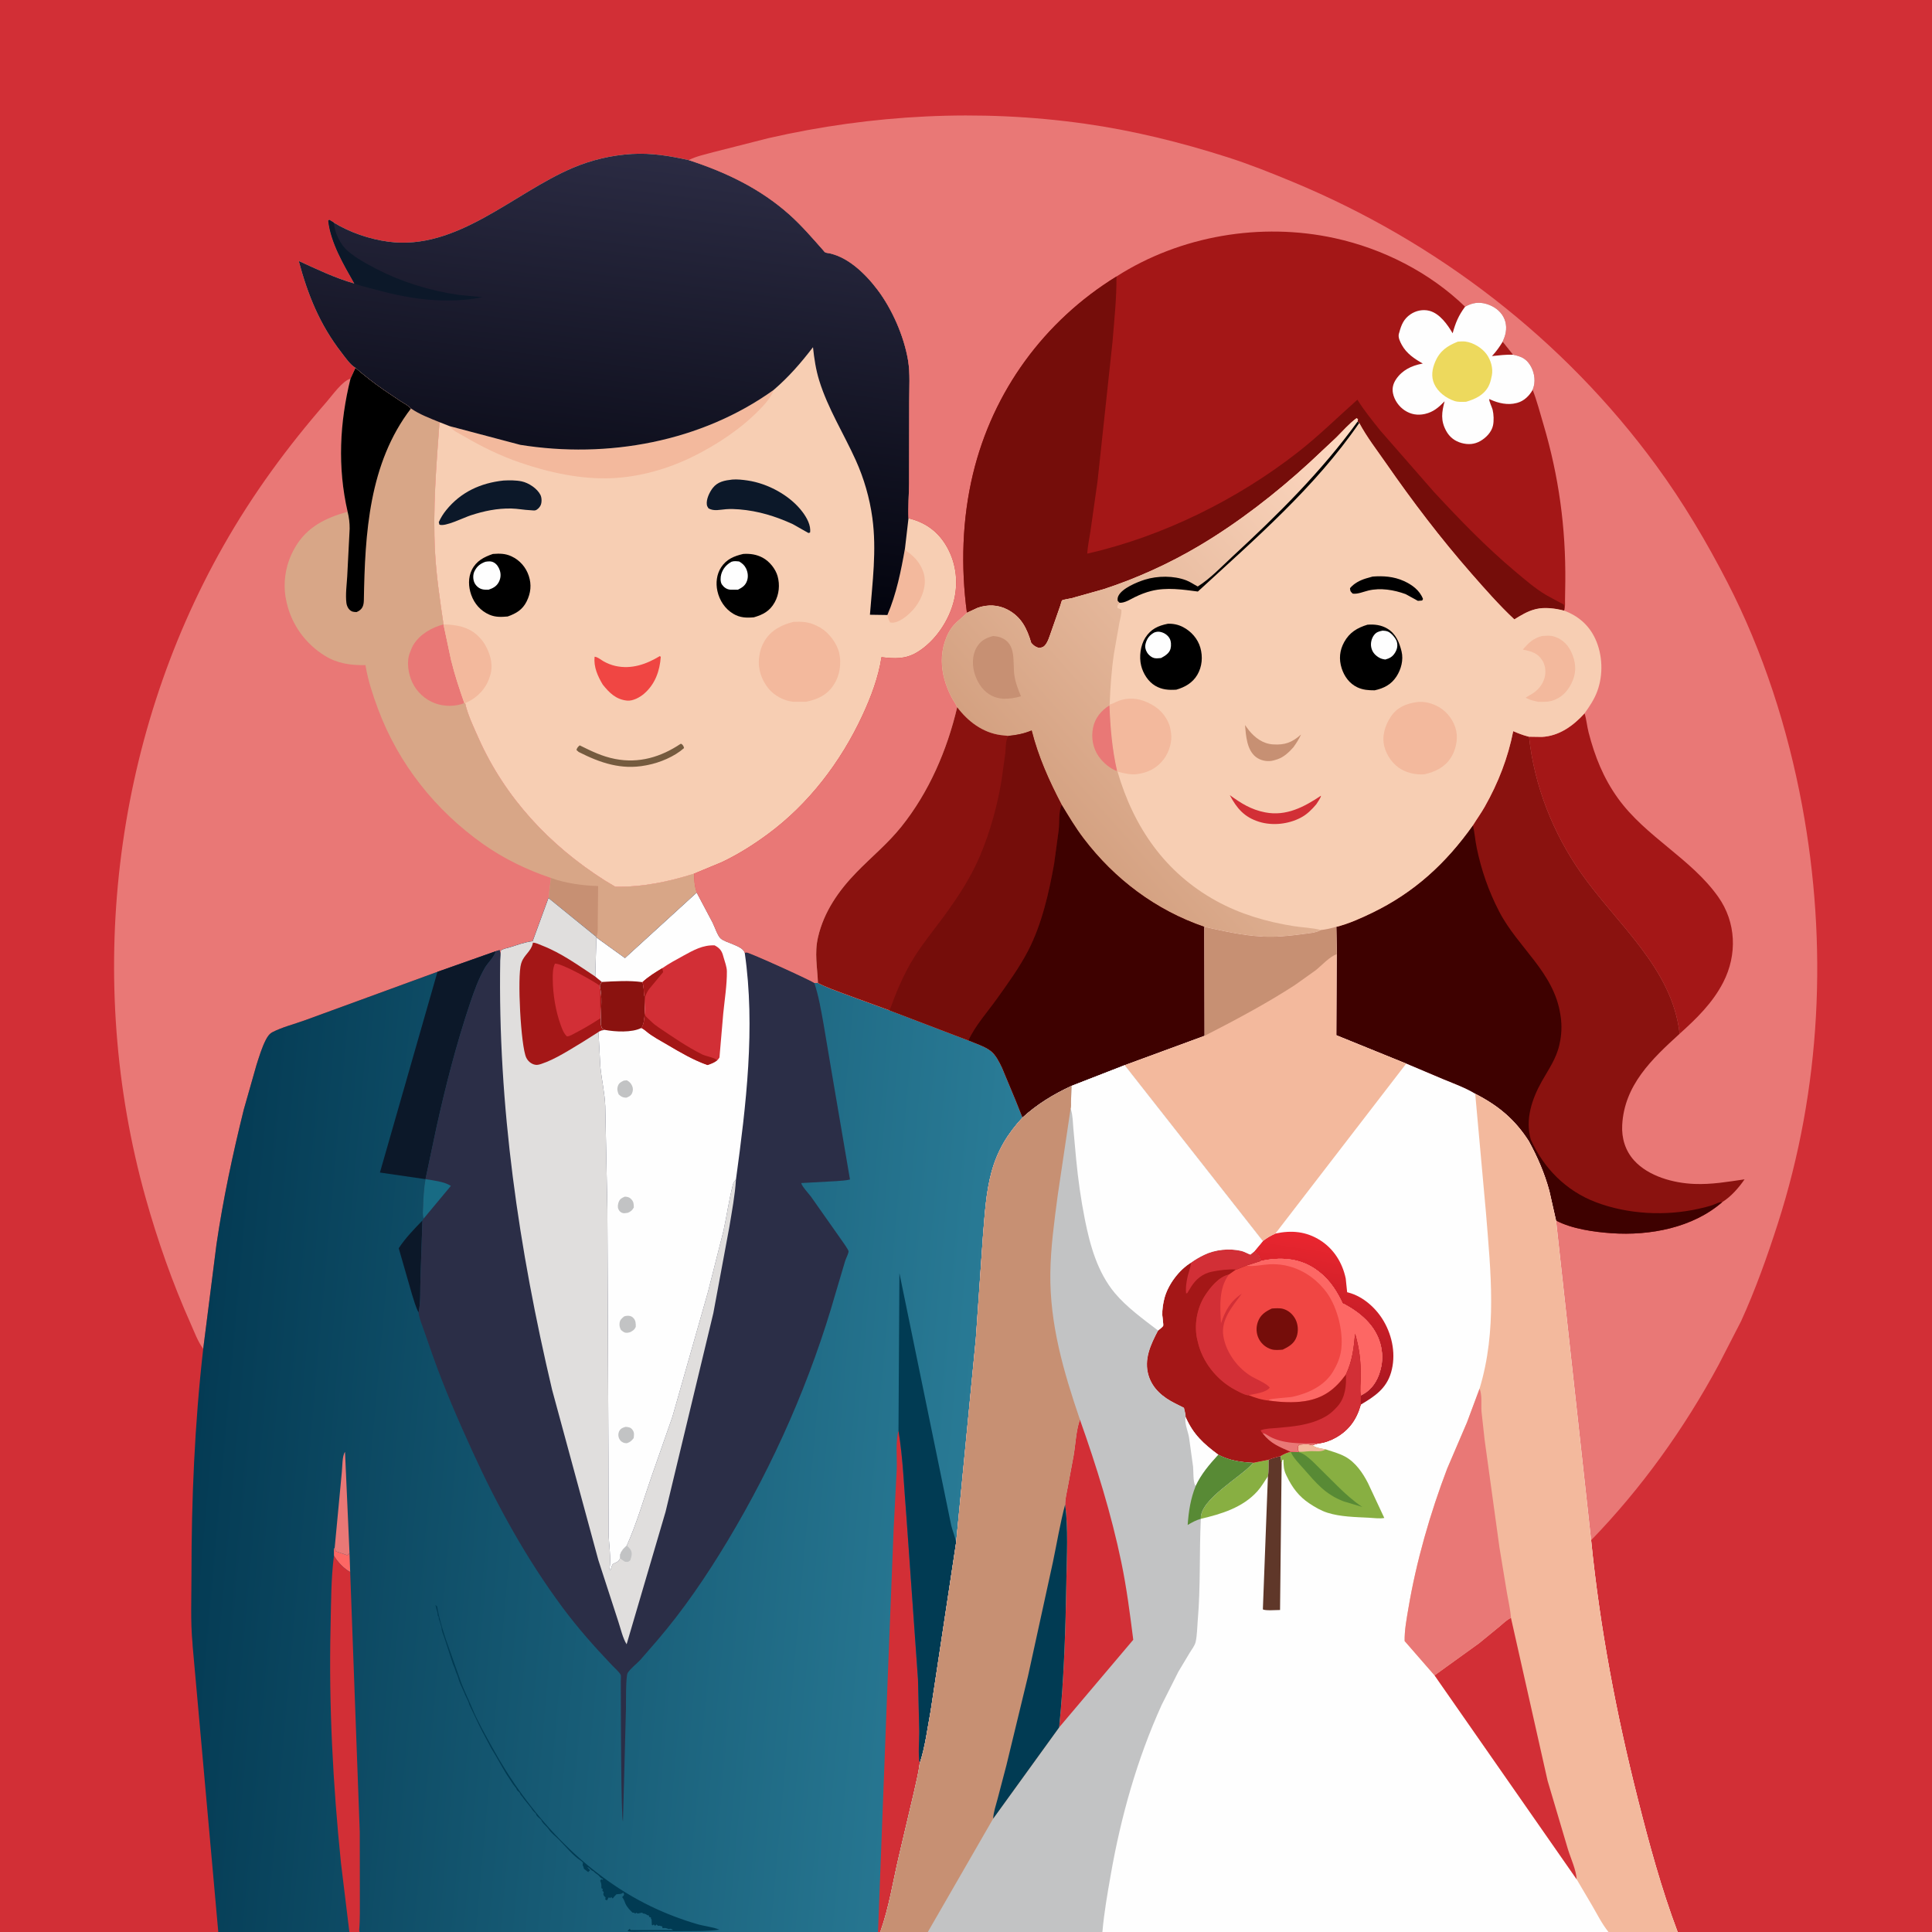 <svg version="1.1" xmlns="http://www.w3.org/2000/svg" style="display: block;" viewBox="0 0 2048 2048" width="1024" height="1024">
<rect x="0" y="0" width="2048" height="2048" fill="#333333" stroke="none"/>
<defs>
	<linearGradient id="Gradient1" gradientUnits="userSpaceOnUse" x1="616.808" y1="609.925" x2="673.61" y2="161.908">
		<stop class="stop0" offset="0" stop-opacity="1" stop-color="rgb(3,4,14)"/>
		<stop class="stop1" offset="1" stop-opacity="1" stop-color="rgb(43,43,67)"/>
	</linearGradient>
	<linearGradient id="Gradient2" gradientUnits="userSpaceOnUse" x1="206.901" y1="1513.91" x2="1046.84" y2="1588.91">
		<stop class="stop0" offset="0" stop-opacity="1" stop-color="rgb(4,59,84)"/>
		<stop class="stop1" offset="1" stop-opacity="1" stop-color="rgb(42,124,151)"/>
	</linearGradient>
	<linearGradient id="Gradient3" gradientUnits="userSpaceOnUse" x1="1136.25" y1="884.06" x2="1518.28" y2="543.549">
		<stop class="stop0" offset="0" stop-opacity="1" stop-color="rgb(212,161,129)"/>
		<stop class="stop1" offset="1" stop-opacity="1" stop-color="rgb(255,218,195)"/>
	</linearGradient>
	<linearGradient id="Gradient4" gradientUnits="userSpaceOnUse" x1="1389.16" y1="1476.57" x2="1414.27" y2="1313.19">
		<stop class="stop0" offset="0" stop-opacity="1" stop-color="rgb(165,22,31)"/>
		<stop class="stop1" offset="1" stop-opacity="1" stop-color="rgb(234,38,47)"/>
	</linearGradient>
</defs>
<path transform="translate(0,0)" fill="rgb(210,47,54)" d="M 231.387 2048 L -0 2048 L 0 -0 L 2048 0 L 2048 2048 L 1778.38 2048 L 1705.04 2048 L 1168.6 2048 L 983.532 2048 L 982.618 2048 L 932.943 2048 L 930.73 2048 L 381.13 2048 L 370.345 2048 L 231.387 2048 z"/>
<path transform="translate(0,0)" fill="rgb(233,120,118)" d="M 376.837 389.933 C 386.64 398.4 396.533 406.137 407.205 413.499 L 424.228 424.973 C 428.127 427.433 432.509 429.598 435.639 433.027 C 444.86 439.345 455.567 443.333 465.869 447.525 C 462.532 493.165 458.662 539.487 461.144 585.29 C 462.536 610.97 466.398 636.505 470.136 661.908 L 478.113 699.389 C 481.924 715.082 486.914 730.082 492.241 745.299 L 493.06 745.422 C 495.826 757.814 502.03 770.686 507.193 782.273 C 535.487 845.773 582.475 895.968 640.955 933.219 L 652.124 939.909 C 680.141 940.623 709.271 934.635 735.823 926.096 C 735.891 932.058 735.943 937.38 737.651 943.155 L 738.197 945.071 L 738.56 946.218 L 662.496 1015.63 L 632.224 993.804 L 632.17 993.223 L 581.396 951.96 L 564.655 997.741 L 563.257 997.93 C 555.408 999.041 548.488 1001.7 541 1004.04 C 537.87 1005.03 533.537 1005.65 530.964 1007.6 L 530.258 1018.24 C 530.325 1014.81 530.973 1010.34 529.5 1007.18 L 525.287 1008.43 L 463.739 1030.17 L 388.868 1057.55 L 322.833 1081.67 C 311.941 1085.64 298.865 1088.87 288.67 1094.23 C 285.51 1095.89 283.386 1099.14 281.796 1102.23 C 277.535 1110.5 274.759 1120.01 271.899 1128.84 L 258.406 1176.23 C 246.734 1223.35 236.463 1271.25 229.448 1319.31 L 215.422 1429.78 C 209.687 1422.19 206.076 1412.02 202.182 1403.32 C 182.858 1360.14 166.933 1314.71 154.205 1269.16 C 90.09 1039.73 119.125 786.04 236.849 578.562 C 268.089 523.505 304.573 473.747 346.146 426.072 C 352.162 419.173 362.981 403.74 371.549 401.373 L 376.837 389.933 z"/>
<path transform="translate(0,0)" fill="rgb(216,166,135)" d="M 376.837 389.933 C 386.64 398.4 396.533 406.137 407.205 413.499 L 424.228 424.973 C 428.127 427.433 432.509 429.598 435.639 433.027 C 444.86 439.345 455.567 443.333 465.869 447.525 C 462.532 493.165 458.662 539.487 461.144 585.29 C 462.536 610.97 466.398 636.505 470.136 661.908 L 478.113 699.389 C 481.924 715.082 486.914 730.082 492.241 745.299 L 493.06 745.422 C 495.826 757.814 502.03 770.686 507.193 782.273 C 535.487 845.773 582.475 895.968 640.955 933.219 L 652.124 939.909 C 680.141 940.623 709.271 934.635 735.823 926.096 C 735.891 932.058 735.943 937.38 737.651 943.155 L 738.197 945.071 L 738.56 946.218 L 662.496 1015.63 L 632.224 993.804 L 632.17 993.223 L 581.396 951.96 C 582.129 950.621 582.063 946.89 582.234 945.296 L 583.982 930.639 C 558.733 922.194 533.971 910.191 512.206 894.807 C 461.501 858.969 422.325 809.647 400.634 751.304 C 395.241 736.798 390.158 721.466 387.606 706.185 L 387.424 705.05 C 371.902 705.304 357.898 703.485 344.481 695.213 C 324.17 682.689 309.41 662.669 304.023 639.371 L 303.6 637.5 C 300.33 623.619 301.434 607.671 306.307 594.227 L 306.763 593 C 308.413 588.491 310.543 584.149 312.961 580 C 325.472 558.53 345.323 548.863 368.493 542.466 C 357.684 495.32 359.985 448.125 371.549 401.373 L 376.837 389.933 z"/>
<path transform="translate(0,0)" fill="rgb(199,144,115)" d="M 583.982 930.639 C 598.978 936.287 618.047 938.796 634.045 939.254 L 633.642 977.542 C 633.562 982.344 634.255 988.914 632.17 993.223 L 581.396 951.96 C 582.129 950.621 582.063 946.89 582.234 945.296 L 583.982 930.639 z"/>
<path transform="translate(0,0)" fill="rgb(233,120,118)" d="M 470.136 661.908 L 478.113 699.389 C 481.924 715.082 486.914 730.082 492.241 745.299 C 482.74 749.143 471.194 749.085 461.597 745.676 C 450.823 741.849 441.827 733.641 437.003 723.286 C 432.87 714.414 430.704 701.635 434.388 692.186 L 434.873 691 C 435.858 688.418 436.743 685.96 438.2 683.585 C 445.13 672.287 457.587 665.154 470.136 661.908 z"/>
<path transform="translate(0,0)" fill="rgb(0,0,0)" d="M 376.837 389.933 C 386.64 398.4 396.533 406.137 407.205 413.499 L 424.228 424.973 C 428.127 427.433 432.509 429.598 435.639 433.027 C 391.031 491.143 386.88 565.704 385.701 636.072 C 385.596 642.341 384.012 646.303 378 648.81 C 374.815 648.698 372.98 648.646 370.5 646.307 C 368.701 644.61 367.496 641.601 367.204 639.184 C 366.134 630.351 367.482 620.089 368.058 611.188 L 370.649 560.5 C 370.711 554.347 369.989 548.433 368.493 542.466 C 357.684 495.32 359.985 448.125 371.549 401.373 L 376.837 389.933 z"/>
<path transform="translate(0,0)" fill="rgb(247,206,179)" d="M 353.89 236.018 C 370.903 246.424 391.774 253.502 411.5 256.166 C 484.427 266.013 544.196 204.693 607.123 177.965 C 627.033 169.508 648.396 164.472 670 163.214 C 690.773 162.005 709.897 165.268 730.055 169.724 C 769.2 182.389 805.852 199.847 836.818 227.495 C 849.777 239.066 860.952 252.143 872.444 265.082 C 873.601 266.385 874.188 267.699 875.988 267.946 C 897.936 270.965 917.364 290.201 930.141 307.092 C 945.734 327.706 958.245 356.312 962.56 381.863 C 964.914 395.797 963.787 411.388 963.798 425.506 L 963.655 512.113 C 963.59 524.353 962.417 537.226 963.044 549.378 C 979.462 553.29 992.64 562.025 1001.83 576.5 C 1013.11 594.247 1016.18 615.523 1011.39 635.889 C 1006.26 657.658 991.371 679.897 972.083 691.488 C 959.67 698.947 948.263 698.256 934.425 696.64 C 931.188 717.905 923.304 738.716 914.295 758.165 C 891.487 807.406 857.174 852.546 813.163 884.767 C 797.984 895.879 782.111 905.875 765.096 913.938 L 735.823 926.096 C 709.271 934.635 680.141 940.623 652.124 939.909 L 640.955 933.219 C 582.475 895.968 535.487 845.773 507.193 782.273 C 502.03 770.686 495.826 757.814 493.06 745.422 L 492.241 745.299 C 486.914 730.082 481.924 715.082 478.113 699.389 L 470.136 661.908 C 466.398 636.505 462.536 610.97 461.144 585.29 C 458.662 539.487 462.532 493.165 465.869 447.525 C 455.567 443.333 444.86 439.345 435.639 433.027 C 432.509 429.598 428.127 427.433 424.228 424.973 L 407.205 413.499 C 396.533 406.137 386.64 398.4 376.837 389.933 C 371.11 386.459 366.237 379.2 362.136 373.912 C 338.888 343.931 326.471 312.908 316.638 276.622 C 335.856 285.373 355.289 294.817 375.676 300.53 C 364.178 280.16 350.675 257.636 347.91 234 L 349 233.002 L 353.89 236.018 z"/>
<path transform="translate(0,0)" fill="rgb(117,91,63)" d="M 721.472 788.5 L 722.493 788.597 C 724.114 790.111 724.64 790.822 725.112 793 C 714.912 802.033 699.675 808.386 686.412 810.992 L 684.5 811.35 C 658.633 816.349 636.321 808.735 613.467 797.143 L 611.056 795 C 611.767 792.593 612.636 791.747 614.5 790.103 C 626.973 796.27 638.187 801.822 652.015 804.521 C 677.342 809.463 700.492 802.534 721.472 788.5 z"/>
<path transform="translate(0,0)" fill="rgb(243,185,157)" d="M 959.342 581.225 C 960.05 582.942 959.975 583.619 961.547 584.639 C 970.36 590.359 977.852 599.906 979.826 610.394 C 981.97 621.789 977.269 634.197 970.5 643.223 C 965.561 649.81 955.917 658.604 947.5 659.983 C 946.134 660.207 944.853 659.998 943.5 659.811 C 941.989 657.242 941.382 654.785 940.681 651.93 C 950.228 629.674 955.189 604.973 959.342 581.225 z"/>
<path transform="translate(0,0)" fill="rgb(240,70,67)" d="M 699.427 695.5 L 700.455 696.25 C 699.398 711.37 694.348 725.443 682.595 735.5 C 678.17 739.287 670.794 743.28 664.781 742.68 C 652.969 741.5 645.865 734.41 638.894 725.622 C 633.507 716.646 629.188 706.827 630.288 696.171 C 633.419 696.337 636.736 699.263 639.468 700.835 C 643.491 703.15 647.893 704.934 652.428 705.941 C 669.369 709.702 685.098 704.169 699.427 695.5 z"/>
<path transform="translate(0,0)" fill="rgb(243,185,157)" d="M 470.136 661.908 C 483.925 662.113 497.352 664.535 507.445 674.82 C 510.555 677.988 512.977 681.035 515.031 685 L 515.78 686.427 C 520.321 695.312 522.783 706.046 519.66 715.803 L 519.256 717 L 518.848 718.275 C 514.918 730.167 506.361 739.053 495.155 744.454 L 493.06 745.422 L 492.241 745.299 C 486.914 730.082 481.924 715.082 478.113 699.389 L 470.136 661.908 z"/>
<path transform="translate(0,0)" fill="rgb(12,24,41)" d="M 533.723 509.395 C 539.946 509.072 546.881 508.998 553.005 510.281 C 560.353 511.821 569.568 517.85 572.925 524.717 C 574.355 527.644 574.454 532.518 573.147 535.5 C 572.214 537.63 569.866 540.27 567.5 540.966 C 566.262 541.33 563.663 540.906 562.232 540.849 C 555.461 540.576 548.81 539.182 542 539.047 C 527.04 538.75 513.077 541.663 498.939 546.295 C 491.839 548.555 471.822 558.672 465.799 556.148 L 465.131 553.5 C 467.228 548.846 469.729 544.802 472.932 540.834 C 488.467 521.58 509.521 511.971 533.723 509.395 z"/>
<path transform="translate(0,0)" fill="rgb(12,24,41)" d="M 776.288 508.348 C 781.44 507.929 787.286 508.593 792.406 509.337 C 813.948 512.466 837.579 525.217 850.709 542.735 C 855.165 548.68 859.852 556.977 858.698 564.5 L 857 565.015 L 840.38 555.613 C 822.022 547.218 803.94 541.645 783.755 539.965 C 779.112 539.578 774.355 539.424 769.706 539.768 C 763.251 540.245 756.902 542.146 751.079 538.916 C 750.242 537.688 749.51 536.579 749.293 535.068 C 748.468 529.323 752.059 521.833 755.473 517.381 C 760.731 510.523 768.304 509.263 776.288 508.348 z"/>
<path transform="translate(0,0)" fill="rgb(0,0,0)" d="M 522.488 587.205 C 529.675 586.706 535.435 586.618 542.132 589.702 C 550.984 593.778 557.49 601.252 560.544 610.5 C 563.621 619.82 562.642 628.714 558.282 637.503 C 553.886 646.365 547.114 650.325 538.169 653.498 C 531.409 654.091 525.288 654.394 518.864 651.633 C 509.488 647.604 502.89 640.086 499.5 630.51 C 496.499 622.032 496.09 612.264 500.195 604.048 C 504.943 594.548 512.975 590.509 522.488 587.205 z"/>
<path transform="translate(0,0)" fill="rgb(254,254,254)" d="M 514.558 595.5 C 517.72 594.981 520.563 594.65 523.5 596.27 C 526.689 598.029 528.727 601.321 529.827 604.691 C 531.216 608.942 530.754 613.357 528.598 617.288 C 526.192 621.674 522.485 623.557 517.937 625.106 C 515.302 625.162 512.609 625.233 510.095 624.321 C 506.918 623.169 504.097 620.47 502.776 617.359 C 501.264 613.795 501.272 608.991 502.985 605.5 C 505.557 600.257 509.159 597.466 514.558 595.5 z"/>
<path transform="translate(0,0)" fill="rgb(0,0,0)" d="M 787.873 587.201 C 795.238 586.737 801.938 587.698 808.5 591.2 C 815.62 595 822.084 602.979 824.273 610.755 C 826.878 620.01 825.865 630.178 821.174 638.549 C 815.977 647.823 808.863 651.553 799.157 654.378 C 791.256 655.062 784.427 654.878 777.382 650.69 C 768.491 645.404 762.688 636.523 760.477 626.522 C 758.598 618.024 759.646 608.717 764.453 601.365 C 770.114 592.707 778.252 589.445 787.873 587.201 z"/>
<path transform="translate(0,0)" fill="rgb(254,254,254)" d="M 775.369 595.5 C 778.121 594.488 780.655 594.918 783.5 595.18 C 786.685 597.044 788.938 598.91 790.676 602.255 C 792.751 606.25 793.384 611.208 791.933 615.5 C 790.199 620.629 786.864 622.803 782.219 625.129 L 774 625.075 C 770.331 624.765 767.31 622.56 765.263 619.597 C 763.381 616.874 763.662 611.627 764.575 608.584 C 766.338 602.709 770.067 598.477 775.369 595.5 z"/>
<path transform="translate(0,0)" fill="rgb(243,185,157)" d="M 841.052 659.195 C 849.917 658.779 857.444 659.166 865.532 663.218 L 867 663.983 L 869.703 665.411 C 878.838 670.832 887.273 682.006 889.597 692.294 C 892.128 703.501 890.179 716.249 883.842 725.881 C 876.531 736.993 867.07 741.162 854.562 743.913 L 840.5 743.89 C 831.119 742.87 820.837 737.462 814.843 730.131 C 807.274 720.876 803.189 709.222 804.666 697.237 L 804.903 695.5 C 805.612 690.034 807.358 684.769 810.13 679.981 C 816.963 668.176 828.32 662.422 841.052 659.195 z"/>
<path transform="translate(0,0)" fill="rgb(243,185,157)" d="M 820.103 413.359 C 817.373 421.412 810.427 428.925 804.529 434.925 C 784.83 454.966 759.931 471.431 734.821 483.859 C 708.394 496.939 678.586 505.493 649.066 506.884 C 616.556 508.416 582.413 500.998 551.762 490.525 C 530.363 483.213 510.457 473.439 491 462.001 C 486.305 459.241 479.635 456.467 476.702 451.749 L 551.5 471.559 C 643.924 486.403 743.428 468.422 820.103 413.359 z"/>
<path transform="translate(0,0)" fill="url(#Gradient1)" d="M 353.89 236.018 C 370.903 246.424 391.774 253.502 411.5 256.166 C 484.427 266.013 544.196 204.693 607.123 177.965 C 627.033 169.508 648.396 164.472 670 163.214 C 690.773 162.005 709.897 165.268 730.055 169.724 C 769.2 182.389 805.852 199.847 836.818 227.495 C 849.777 239.066 860.952 252.143 872.444 265.082 C 873.601 266.385 874.188 267.699 875.988 267.946 C 897.936 270.965 917.364 290.201 930.141 307.092 C 945.734 327.706 958.245 356.312 962.56 381.863 C 964.914 395.797 963.787 411.388 963.798 425.506 L 963.655 512.113 C 963.59 524.353 962.417 537.226 963.044 549.378 L 959.342 581.225 C 955.189 604.973 950.228 629.674 940.681 651.93 L 922.167 651.651 C 924.803 617.184 929.435 583.5 924.729 548.935 C 921.872 527.956 915.876 507.206 907.172 487.906 C 894.451 459.699 877.679 433.256 868.447 403.5 C 864.82 391.809 863.106 380.189 861.803 368.047 C 848.776 385.019 836.311 399.402 820.103 413.359 C 743.428 468.422 643.924 486.403 551.5 471.559 L 476.702 451.749 L 465.869 447.525 C 455.567 443.333 444.86 439.345 435.639 433.027 C 432.509 429.598 428.127 427.433 424.228 424.973 L 407.205 413.499 C 396.533 406.137 386.64 398.4 376.837 389.933 C 371.11 386.459 366.237 379.2 362.136 373.912 C 338.888 343.931 326.471 312.908 316.638 276.622 C 335.856 285.373 355.289 294.817 375.676 300.53 C 364.178 280.16 350.675 257.636 347.91 234 L 349 233.002 L 353.89 236.018 z"/>
<path transform="translate(0,0)" fill="rgb(12,24,41)" d="M 375.676 300.53 C 364.178 280.16 350.675 257.636 347.91 234 L 349 233.002 L 353.89 236.018 C 354.587 246.522 360.744 259.323 368.762 266.189 C 377.069 273.303 388.106 279.417 397.789 284.463 C 425.297 298.797 455.311 308.143 486.011 312.559 L 511.562 315.077 C 473.198 322.491 435.346 317.33 398.071 306.954 C 390.763 304.92 382.699 303.311 375.676 300.53 z"/>
<path transform="translate(0,0)" fill="url(#Gradient2)" d="M 632.224 993.804 L 662.496 1015.63 L 738.56 946.218 L 755.437 978.099 C 757.496 982.25 760.646 991.579 763.595 994.487 C 768.86 999.68 787.414 1002.28 789.46 1010.03 C 790.14 1009.9 790.812 1009.58 791.5 1009.65 C 795.232 1010.03 857.708 1038.26 863.223 1042.01 L 867.058 1041.99 C 875.655 1046.52 885.193 1049.79 894.28 1053.24 L 942.986 1071.04 L 1026.61 1102.89 C 1033.94 1106.02 1043.94 1109.11 1050.26 1114 C 1055.57 1118.11 1059.44 1125.83 1062.27 1131.83 L 1076.51 1165.97 L 1083.95 1184.63 C 1067.99 1201.9 1057.25 1219.61 1051.02 1242.5 C 1044.98 1264.71 1043.86 1287.97 1041.94 1310.82 L 1034.44 1419.06 L 1013.52 1635.3 L 986.574 1813.51 C 983.183 1831.65 980.757 1851.84 974.938 1869.3 C 973.649 1879.67 970.926 1889.96 968.736 1900.16 L 953.01 1967 C 946.752 1993.42 942.516 2021.61 933.414 2047.17 L 932.943 2048 L 930.73 2048 L 381.13 2048 L 370.345 2048 L 231.387 2048 L 204.18 1744.47 L 204.119 1742.57 C 201.777 1718.59 202.986 1693.45 202.97 1669.36 C 202.917 1589.72 206.354 1508.95 215.422 1429.78 L 229.448 1319.31 C 236.463 1271.25 246.734 1223.35 258.406 1176.23 L 271.899 1128.84 C 274.759 1120.01 277.535 1110.5 281.796 1102.23 C 283.386 1099.14 285.51 1095.89 288.67 1094.23 C 298.865 1088.87 311.941 1085.64 322.833 1081.67 L 388.868 1057.55 L 463.739 1030.17 L 525.287 1008.43 L 529.5 1007.18 C 530.973 1010.34 530.325 1014.81 530.258 1018.24 L 530.964 1007.6 C 533.537 1005.65 537.87 1005.03 541 1004.04 C 548.488 1001.7 555.408 999.041 563.257 997.93 L 564.655 997.741 L 581.396 951.96 L 632.17 993.223 L 632.224 993.804 z"/>
<path transform="translate(0,0)" fill="rgb(253,103,100)" d="M 354.003 1641.21 L 354.726 1641.3 L 356.053 1644.5 L 368 1648.58 C 370.134 1647.22 369.363 1648.08 370.484 1646.2 L 371.212 1666.43 C 364.753 1663.06 357.429 1655.44 353.999 1649.1 L 354.003 1641.21 z"/>
<path transform="translate(0,0)" fill="rgb(233,120,118)" d="M 354.726 1641.3 L 362.367 1560.28 C 362.964 1555 362.669 1543.03 365.734 1539.09 L 370.484 1646.2 C 369.363 1648.08 370.134 1647.22 368 1648.58 L 356.053 1644.5 L 354.726 1641.3 z"/>
<path transform="translate(0,0)" fill="rgb(12,24,41)" d="M 447.789 1293.76 L 445.712 1355.55 C 445.269 1367.01 446.162 1380.13 443.709 1391.26 C 440.641 1385.51 438.886 1378.67 436.849 1372.5 L 422.676 1323.19 C 429.593 1312.53 438.986 1302.89 447.789 1293.76 z"/>
<path transform="translate(0,0)" fill="rgb(1,59,83)" d="M 461.51 1701.5 C 462.138 1701.61 463.014 1702.58 463.51 1703 C 464.975 1713.38 468.379 1724.58 471.629 1734.56 L 473.092 1738.99 L 487.151 1778.78 C 490.577 1789.48 495.933 1799.52 500.154 1809.89 C 505.962 1824.16 514.193 1838.46 521.624 1852 C 559.794 1921.53 617.792 1985.99 690 2020.84 C 705.576 2028.36 722.519 2034.83 739.135 2039.67 C 746.859 2041.92 755.225 2042.51 762.659 2045.55 C 750.589 2047.24 738.41 2046.99 726.249 2047.08 L 679.5 2047.49 C 675.014 2047.52 669.539 2048.21 665.25 2046.99 C 665.962 2046.05 666.657 2045.33 667.5 2044.51 L 668.5 2046 L 713.5 2046 C 711.5 2044.66 712.582 2045.16 710.25 2044.49 L 709.25 2044.99 C 707.771 2044.4 705.851 2043.78 704.25 2043.75 L 702.5 2044 L 701.51 2041.5 L 700.75 2041.99 C 699.321 2040.93 699.19 2041.31 697.5 2041.49 L 696 2040 L 694.5 2041.49 L 693 2040 L 691.75 2040.99 L 691 2040.5 L 690.74 2036.34 L 690.755 2035 L 690.005 2033.75 L 690 2032.5 L 688.005 2031.99 L 688 2030.5 C 685.266 2030.48 685.302 2028.5 682 2028.49 L 680.5 2027.49 L 676.841 2028.27 L 676 2028.49 L 674.51 2027.5 L 673.5 2028.49 L 672 2027.5 L 670.5 2027.49 C 667.733 2024.8 664.585 2021.57 663.005 2017.99 C 662.081 2015.91 661.774 2014.33 660.447 2012.34 L 659.51 2011 L 661 2009.51 C 661.91 2007.85 661.487 2007.95 660.75 2006.25 C 659.614 2006.95 658.766 2007.52 657.406 2007.68 L 653.5 2008 C 652.365 2009.09 651.355 2010.14 650.369 2011.37 L 649.5 2012.49 L 648 2011 L 646.75 2011.99 C 645.722 2011.32 646.3 2011.5 645 2011.5 L 643.5 2014.49 L 641.51 2013.5 L 642 2011.5 L 640.51 2010 C 639.018 2008.07 639.639 2007.71 640 2005.5 L 638.51 2004.5 L 639 2002.5 L 637.51 2001.5 C 637.573 1999.05 637.667 1997.32 636.755 1995 L 636.25 1993.75 C 636.936 1992.38 636.451 1992.97 637.75 1992.01 L 639 1992.76 L 639.25 1991.75 C 637.456 1991 636.794 1990.56 635.453 1989.09 L 634.25 1987.75 C 632.124 1986.24 630.879 1985.47 629 1983.5 C 625.9 1982.61 625.512 1979.75 622.495 1979.25 L 625.49 1982.5 L 623.5 1984.49 L 619.846 1981.62 L 619.005 1980.99 L 618.51 1979 C 617.314 1976.63 617.569 1977.14 618 1974.5 L 616.25 1972.75 C 607.678 1967.51 599.471 1957.11 592.233 1949.87 C 589.108 1946.74 584.108 1942.89 581.75 1939.25 C 579.707 1936.1 576.725 1934.2 574.75 1931.25 C 572.451 1927.82 575.627 1930.98 572.805 1928.3 C 571.269 1926.85 569.125 1925.51 568.37 1923.5 C 567.757 1921.87 568.264 1922.73 566.562 1921.05 C 565.514 1920.01 564.898 1919.4 564.078 1918.11 C 562.811 1916.12 563.725 1917.3 562.125 1915.34 L 555 1906.5 L 554 1905 L 551.75 1902.25 L 551 1900.5 C 549.951 1899.02 548.538 1898.73 547.719 1896.89 C 546.938 1895.13 547.64 1896.2 546.188 1894.42 L 543.984 1891.52 L 539 1884 C 535.683 1879.25 532.975 1873.97 530 1869 L 526 1862 L 523.75 1858.25 C 522.376 1855.67 520.553 1853.27 519.359 1850.64 L 511.359 1835.64 L 507.75 1828.49 L 497.5 1807 C 496.894 1805.36 496.775 1804.24 495.906 1802.62 L 493 1796.5 L 492 1794 C 489.718 1789.09 486.902 1783.21 485.5 1778 C 484.742 1775.18 483.26 1772.82 482.5 1770 C 481.869 1767.65 480.729 1765.78 479.969 1763.5 L 470.75 1735.25 C 469.936 1733.01 468.767 1730.07 468.25 1727.75 L 468 1725 L 466 1718.5 L 465.25 1716.75 L 465 1714 L 464 1712.5 L 463.75 1709.25 C 463.49 1708.27 462.965 1707.36 462.765 1706.36 L 461.974 1703.09 L 461.51 1701.5 z"/>
<path transform="translate(0,0)" fill="rgb(210,47,54)" d="M 353.999 1649.1 C 357.429 1655.44 364.753 1663.06 371.212 1666.43 L 381.362 1942.1 L 381.46 2010.08 C 381.372 2022.01 381.798 2034.39 380.73 2046.25 L 381.13 2048 L 370.345 2048 L 361.437 1974.8 C 352.986 1892.11 348.456 1807.55 350.415 1724.43 C 351.001 1699.57 350.821 1673.78 353.999 1649.1 z"/>
<path transform="translate(0,0)" fill="rgb(12,24,41)" d="M 463.739 1030.17 L 525.287 1008.43 C 524.681 1013.57 517.147 1020.59 514.235 1025.57 C 507.393 1037.26 502.598 1050.64 498.298 1063.45 C 483.917 1106.28 472.668 1149.91 462.885 1194 L 451.042 1249.97 L 402.737 1242.94 L 463.739 1030.17 z"/>
<path transform="translate(0,0)" fill="rgb(210,47,54)" d="M 930.73 2048 L 940.774 1785.11 L 947.291 1620.92 L 950.598 1557.23 C 951.033 1544.93 949.125 1528.34 952.432 1516.71 C 957.32 1546.01 958.249 1577.04 960.77 1606.67 L 973.13 1780.48 L 974.469 1835.85 C 974.5 1846.29 973.026 1859.17 974.938 1869.3 C 973.649 1879.67 970.926 1889.96 968.736 1900.16 L 953.01 1967 C 946.752 1993.42 942.516 2021.61 933.414 2047.17 L 932.943 2048 L 930.73 2048 z"/>
<path transform="translate(0,0)" fill="rgb(1,59,83)" d="M 952.432 1516.71 L 953.415 1349.58 L 1008.35 1617.06 C 1009.85 1623.3 1012.56 1628.92 1013.52 1635.3 L 986.574 1813.51 C 983.183 1831.65 980.757 1851.84 974.938 1869.3 C 973.026 1859.17 974.5 1846.29 974.469 1835.85 L 973.13 1780.48 L 960.77 1606.67 C 958.249 1577.04 957.32 1546.01 952.432 1516.71 z"/>
<path transform="translate(0,0)" fill="rgb(43,46,71)" d="M 632.224 993.804 L 662.496 1015.63 L 738.56 946.218 L 755.437 978.099 C 757.496 982.25 760.646 991.579 763.595 994.487 C 768.86 999.68 787.414 1002.28 789.46 1010.03 C 790.14 1009.9 790.812 1009.58 791.5 1009.65 C 795.232 1010.03 857.708 1038.26 863.223 1042.01 C 867.821 1055.75 870.275 1070.4 872.858 1084.64 L 882.737 1143.15 L 901.014 1250.3 C 896.417 1251.53 891.236 1251.6 886.5 1252.04 L 849.382 1254.08 C 849.607 1257.1 857.629 1265.71 859.769 1268.64 L 892.52 1315.16 C 893.843 1317.17 899.6 1324.91 899.516 1326.6 C 899.404 1328.88 896.688 1334.18 895.912 1336.62 L 885.868 1370.46 C 859.56 1462.66 820.666 1551.17 771.319 1633.31 C 749.199 1670.13 724.394 1706.73 696.342 1739.31 L 678.704 1759.63 C 674.792 1763.78 668.502 1768.59 665.445 1773.22 C 663.144 1776.7 663.684 1805.69 663.534 1811.55 L 660.366 1930.65 C 658.343 1928.18 658.177 1817.17 658.126 1803.36 L 658.051 1781.84 C 658.044 1780.64 658.421 1776.46 658.011 1775.54 C 656.695 1772.56 651.394 1767.95 648.982 1765.42 C 630.176 1745.72 612.513 1725.8 596.245 1703.88 C 558.331 1652.79 527.41 1596.78 501.024 1539 C 485.802 1505.67 471.008 1471.68 458.782 1437.12 L 448.232 1407 C 446.502 1401.79 444.174 1396.77 443.709 1391.26 C 446.162 1380.13 445.269 1367.01 445.712 1355.55 L 447.789 1293.76 L 449.107 1291.74 C 447.705 1288.23 448.3 1283.54 448.433 1279.8 C 448.791 1269.75 449.253 1259.89 451.042 1249.97 L 462.885 1194 C 472.668 1149.91 483.917 1106.28 498.298 1063.45 C 502.598 1050.64 507.393 1037.26 514.235 1025.57 C 517.147 1020.59 524.681 1013.57 525.287 1008.43 L 529.5 1007.18 C 530.973 1010.34 530.325 1014.81 530.258 1018.24 L 530.964 1007.6 C 533.537 1005.65 537.87 1005.03 541 1004.04 C 548.488 1001.7 555.408 999.041 563.257 997.93 L 564.655 997.741 L 581.396 951.96 L 632.17 993.223 L 632.224 993.804 z"/>
<path transform="translate(0,0)" fill="rgb(24,107,132)" d="M 451.042 1249.97 C 459.478 1251.29 470.65 1252.5 477.952 1257.06 L 449.107 1291.74 C 447.705 1288.23 448.3 1283.54 448.433 1279.8 C 448.791 1269.75 449.253 1259.89 451.042 1249.97 z"/>
<path transform="translate(0,0)" fill="rgb(224,222,221)" d="M 530.258 1018.24 L 530.964 1007.6 C 533.537 1005.65 537.87 1005.03 541 1004.04 C 548.488 1001.7 555.408 999.041 563.257 997.93 L 564.655 997.741 L 581.396 951.96 L 632.17 993.223 L 632.224 993.804 L 630.993 1035.18 L 638.072 1040.91 C 637.14 1042.3 636.372 1043.32 635.897 1044.94 L 636.102 1046.69 C 638.383 1056.44 637.096 1068.17 637.054 1078.18 C 637.037 1082.37 636.281 1086.83 638.536 1090.53 L 641.163 1091.74 C 638.419 1092.16 636.801 1092.44 634.412 1093.98 L 636.408 1130.86 C 637.837 1145 641.006 1158.33 641.621 1172.72 L 643.851 1282.31 L 644.962 1543.07 L 645.117 1624.61 C 645.334 1636.85 647.994 1651.58 646.073 1663.5 L 647 1664.49 C 648.011 1662.7 648.528 1658.48 650.082 1657.72 C 653.441 1656.09 656.012 1655.44 657.242 1651.84 L 657.192 1650.11 C 657.235 1645.31 661.156 1641.36 664.457 1638.35 C 674.922 1614.92 682.203 1589.49 690.621 1565.23 L 712.758 1501.99 L 750.495 1369.49 L 766.908 1304.75 C 770.419 1288.72 772.72 1271.98 776.815 1256.16 C 777.479 1253.59 778.372 1252.16 780.165 1250.21 C 779.169 1266.85 775.835 1284.07 773.16 1300.54 L 756.167 1392 L 705.524 1602.57 L 664.252 1742.99 C 660.139 1736.6 657.843 1726.01 655.339 1718.6 L 634.257 1653.7 L 585.267 1473.29 C 550.001 1323.9 527.648 1171.99 530.258 1018.24 z"/>
<path transform="translate(0,0)" fill="rgb(194,195,196)" d="M 664.457 1638.35 C 666.914 1640.86 669.39 1642.69 669.64 1646.5 C 669.806 1649.02 668.86 1651.63 668.131 1654.01 C 665.668 1656.07 665.738 1655.77 662.49 1655.5 C 660.676 1654.33 658.91 1653.22 657.242 1651.84 L 657.192 1650.11 C 657.235 1645.31 661.156 1641.36 664.457 1638.35 z"/>
<path transform="translate(0,0)" fill="rgb(164,23,23)" d="M 634.412 1093.98 L 618.274 1104.19 C 604.946 1112.16 588.529 1123.04 573.682 1127.83 C 571.063 1128.68 568.948 1129.27 566.201 1128.43 C 562.495 1127.3 559.604 1124.69 557.891 1121.24 C 552.057 1109.49 548.146 1034.67 552.431 1021.44 L 552.933 1020 C 555.537 1012.39 562.807 1008.52 564.685 1000.4 L 564.896 999.311 C 567.941 999.179 571.828 1001.22 574.675 1002.33 C 595.059 1010.25 612.862 1023.2 630.993 1035.18 L 638.072 1040.91 C 637.14 1042.3 636.372 1043.32 635.897 1044.94 L 636.102 1046.69 C 638.383 1056.44 637.096 1068.17 637.054 1078.18 C 637.037 1082.37 636.281 1086.83 638.536 1090.53 L 641.163 1091.74 C 638.419 1092.16 636.801 1092.44 634.412 1093.98 z"/>
<path transform="translate(0,0)" fill="rgb(210,47,54)" d="M 636.102 1046.69 L 636.411 1079.41 C 627.992 1084.93 619.143 1090.24 610.191 1094.85 C 607.368 1096.3 604.218 1098.43 601 1098.66 C 597.724 1095.54 596.157 1091.5 594.619 1087.31 C 589.022 1072.04 586.105 1054.43 585.936 1038.2 C 585.879 1032.7 585.884 1026.57 588.221 1021.5 C 595.345 1020.86 629.448 1040.14 635.897 1044.94 L 636.102 1046.69 z"/>
<path transform="translate(0,0)" fill="rgb(254,254,254)" d="M 632.224 993.804 L 662.496 1015.63 L 738.56 946.218 L 755.437 978.099 C 757.496 982.25 760.646 991.579 763.595 994.487 C 768.86 999.68 787.414 1002.28 789.46 1010.03 C 800.892 1089.29 790.911 1171.39 780.165 1250.21 C 778.372 1252.16 777.479 1253.59 776.815 1256.16 C 772.72 1271.98 770.419 1288.72 766.908 1304.75 L 750.495 1369.49 L 712.758 1501.99 L 690.621 1565.23 C 682.203 1589.49 674.922 1614.92 664.457 1638.35 C 661.156 1641.36 657.235 1645.31 657.192 1650.11 L 657.242 1651.84 C 656.012 1655.44 653.441 1656.09 650.082 1657.72 C 648.528 1658.48 648.011 1662.7 647 1664.49 L 646.073 1663.5 C 647.994 1651.58 645.334 1636.85 645.117 1624.61 L 644.962 1543.07 L 643.851 1282.31 L 641.621 1172.72 C 641.006 1158.33 637.837 1145 636.408 1130.86 L 634.412 1093.98 C 636.801 1092.44 638.419 1092.16 641.163 1091.74 L 638.536 1090.53 C 636.281 1086.83 637.037 1082.37 637.054 1078.18 C 637.096 1068.17 638.383 1056.44 636.102 1046.69 L 635.897 1044.94 C 636.372 1043.32 637.14 1042.3 638.072 1040.91 L 630.993 1035.18 L 632.224 993.804 z"/>
<path transform="translate(0,0)" fill="rgb(194,195,196)" d="M 663.226 1512.5 C 666.66 1512.9 668.626 1512.94 670.773 1516.09 C 672.586 1518.76 672.079 1521.52 671.695 1524.5 C 669.367 1527.4 668.063 1528.69 664.5 1529.87 C 663.45 1529.78 661.894 1529.74 660.888 1529.29 C 658.58 1528.28 657.339 1527.09 656.288 1524.83 C 655.221 1522.53 655.147 1519.74 656.245 1517.39 C 657.743 1514.18 660.111 1513.39 663.226 1512.5 z"/>
<path transform="translate(0,0)" fill="rgb(194,195,196)" d="M 662.397 1268.5 C 665.179 1268.7 666.943 1268.94 668.986 1271.01 C 671.882 1273.96 671.744 1276.16 671.877 1280 C 669.959 1283.26 668.928 1284.02 665.5 1285.62 C 664.053 1285.8 661.911 1286.25 660.5 1285.97 C 657.861 1285.43 656.628 1284.05 655.5 1281.69 C 654.517 1279.64 655.017 1276.27 655.808 1274.24 C 657.122 1270.86 659.184 1269.75 662.397 1268.5 z"/>
<path transform="translate(0,0)" fill="rgb(194,195,196)" d="M 661.177 1145.5 L 664.5 1145.17 C 667.179 1146.66 668.779 1148.14 670.059 1151 C 671.242 1153.64 671.162 1156.39 669.943 1159 C 668.708 1161.64 666.761 1162.43 664.279 1163.5 L 663.122 1163.57 C 659.704 1163.36 658.267 1162.31 655.798 1160.1 C 654.533 1156.68 653.806 1154.69 655.067 1151 C 656.118 1147.93 658.499 1146.87 661.177 1145.5 z"/>
<path transform="translate(0,0)" fill="rgb(194,195,196)" d="M 661.537 1395.5 C 662.506 1395.19 662.912 1395.02 664.005 1394.87 C 666.69 1394.51 669.147 1394.94 671.144 1396.87 C 673.943 1399.56 674.036 1402.87 673.952 1406.5 C 672.75 1409.48 671.106 1410.35 668.5 1411.95 C 667.374 1412.31 666.736 1412.57 665.5 1412.73 C 662.039 1413.18 660.714 1411.8 658.247 1409.83 C 657.072 1407.47 656.543 1405.79 656.72 1403.12 C 656.98 1399.18 658.767 1397.89 661.537 1395.5 z"/>
<path transform="translate(0,0)" fill="rgb(138,18,15)" d="M 638.072 1040.91 C 652.21 1040.15 666.952 1039.13 681.018 1041.12 C 682.838 1046.01 682.215 1051.55 683.262 1056.69 C 683.114 1065.14 684.919 1083.36 679.864 1089.69 C 669.735 1094.79 652.215 1093.8 641.163 1091.74 L 638.536 1090.53 C 636.281 1086.83 637.037 1082.37 637.054 1078.18 C 637.096 1068.17 638.383 1056.44 636.102 1046.69 L 635.897 1044.94 C 636.372 1043.32 637.14 1042.3 638.072 1040.91 z"/>
<path transform="translate(0,0)" fill="rgb(210,47,54)" d="M 702.022 1026.33 C 709.137 1021.4 716.775 1017.27 724.365 1013.12 C 735.151 1007.23 744.907 1001.64 757.5 1002.12 C 761.801 1004.36 764.535 1006.9 766.096 1011.62 L 767.08 1015 C 768.4 1019.6 770.49 1024.94 770.527 1029.75 C 770.636 1044.21 768.121 1059.73 766.69 1074.16 L 762.661 1120.97 C 761.861 1122.17 761.316 1123.13 760.167 1124.03 C 756.923 1126.54 753.813 1127.64 749.95 1128.96 C 735.253 1123.82 721.131 1115.53 707.754 1107.63 C 700.288 1103.23 691.851 1098.87 685.184 1093.34 C 683.831 1092.22 682.629 1091.17 681.077 1090.32 L 679.864 1089.69 C 684.919 1083.36 683.114 1065.14 683.262 1056.69 C 682.215 1051.55 682.838 1046.01 681.018 1041.12 C 687.362 1035.21 694.629 1030.79 702.022 1026.33 z"/>
<path transform="translate(0,0)" fill="rgb(164,23,23)" d="M 702.022 1026.33 L 702.984 1030.5 L 688.302 1048.2 C 686.231 1050.87 685.062 1053.42 683.918 1056.59 C 683.944 1061.98 682.66 1071.46 684.016 1076.37 C 684.34 1077.54 689.22 1081.71 690.285 1082.77 C 692.73 1085.19 695.15 1087.09 698 1089.01 C 713.196 1099.25 728.103 1109.66 744.558 1117.83 C 748.195 1119.63 758.437 1121.29 760.167 1124.03 C 756.923 1126.54 753.813 1127.64 749.95 1128.96 C 735.253 1123.82 721.131 1115.53 707.754 1107.63 C 700.288 1103.23 691.851 1098.87 685.184 1093.34 C 683.831 1092.22 682.629 1091.17 681.077 1090.32 L 679.864 1089.69 C 684.919 1083.36 683.114 1065.14 683.262 1056.69 C 682.215 1051.55 682.838 1046.01 681.018 1041.12 C 687.362 1035.21 694.629 1030.79 702.022 1026.33 z"/>
<path transform="translate(0,0)" fill="rgb(233,120,118)" d="M 730.055 169.724 C 738.374 165.425 748.146 163.568 757.118 161.06 L 814.406 146.493 C 924.449 121.325 1038.04 115.322 1150 131.133 C 1201.17 138.359 1251.66 150.854 1300.85 166.551 C 1324.37 174.055 1347.36 183.254 1370.14 192.705 C 1523.29 256.226 1657.59 359.531 1755.65 493.474 C 1784.1 532.335 1808.97 574.304 1831.02 617.087 C 1869.1 690.973 1895.15 772.28 1910.31 853.856 C 1937.73 1001.43 1930.57 1154.17 1884.45 1297.42 C 1873.27 1332.15 1860.77 1367.28 1845.62 1400.5 L 1821.65 1447.07 C 1785.26 1514.53 1740.07 1577.6 1686.66 1632.71 C 1695.98 1725.5 1713.31 1816.65 1736.17 1907 C 1748.23 1954.7 1761.02 2001.91 1778.38 2048 L 1705.04 2048 L 1168.6 2048 L 983.532 2048 L 982.618 2048 L 932.943 2048 L 933.414 2047.17 C 942.516 2021.61 946.752 1993.42 953.01 1967 L 968.736 1900.16 C 970.926 1889.96 973.649 1879.67 974.938 1869.3 C 980.757 1851.84 983.183 1831.65 986.574 1813.51 L 1013.52 1635.3 L 1034.44 1419.06 L 1041.94 1310.82 C 1043.86 1287.97 1044.98 1264.71 1051.02 1242.5 C 1057.25 1219.61 1067.99 1201.9 1083.95 1184.63 L 1076.51 1165.97 L 1062.27 1131.83 C 1059.44 1125.83 1055.57 1118.11 1050.26 1114 C 1043.94 1109.11 1033.94 1106.02 1026.61 1102.89 L 942.986 1071.04 L 894.28 1053.24 C 885.193 1049.79 875.655 1046.52 867.058 1041.99 L 863.223 1042.01 C 857.708 1038.26 795.232 1010.03 791.5 1009.65 C 790.812 1009.58 790.14 1009.9 789.46 1010.03 C 787.414 1002.28 768.86 999.68 763.595 994.487 C 760.646 991.579 757.496 982.25 755.437 978.099 L 738.56 946.218 L 738.197 945.071 L 737.651 943.155 C 735.943 937.38 735.891 932.058 735.823 926.096 L 765.096 913.938 C 782.111 905.875 797.984 895.879 813.163 884.767 C 857.174 852.546 891.487 807.406 914.295 758.165 C 923.304 738.716 931.188 717.905 934.425 696.64 C 948.263 698.256 959.67 698.947 972.083 691.488 C 991.371 679.897 1006.26 657.658 1011.39 635.889 C 1016.18 615.523 1013.11 594.247 1001.83 576.5 C 992.64 562.025 979.462 553.29 963.044 549.378 C 962.417 537.226 963.59 524.353 963.655 512.113 L 963.798 425.506 C 963.787 411.388 964.914 395.797 962.56 381.863 C 958.245 356.312 945.734 327.706 930.141 307.092 C 917.364 290.201 897.936 270.965 875.988 267.946 C 874.188 267.699 873.601 266.385 872.444 265.082 C 860.952 252.143 849.777 239.066 836.818 227.495 C 805.852 199.847 769.2 182.389 730.055 169.724 z"/>
<path transform="translate(0,0)" fill="rgb(164,23,23)" d="M 1679.69 756.181 C 1681.76 762.632 1682.25 769.728 1683.97 776.375 C 1690.58 801.899 1699.66 824.813 1715.18 846.332 C 1744.58 887.097 1792.47 909.956 1821.31 950.588 C 1840.48 977.604 1841.72 1012.03 1826.74 1041.21 C 1815.41 1063.28 1798.65 1079.41 1780.5 1095.82 C 1772.57 1026.23 1714.35 980.109 1676.26 925.857 C 1646.19 883.044 1626.44 833.11 1620.83 780.956 L 1634.44 781.166 C 1652.8 780.219 1667.78 769.317 1679.69 756.181 z"/>
<path transform="translate(0,0)" fill="rgb(138,18,15)" d="M 1561.36 874.889 C 1565.49 868.217 1570.09 861.868 1573.96 855.028 C 1588.15 829.965 1598.53 803.341 1604.07 775.05 C 1609.16 777.271 1614.05 779.205 1619.43 780.603 L 1620.83 780.956 C 1626.44 833.11 1646.19 883.044 1676.26 925.857 C 1714.35 980.109 1772.57 1026.23 1780.5 1095.82 C 1751.08 1122.59 1721.8 1150.3 1719.6 1192.67 C 1718.88 1206.6 1722.86 1219.82 1732.31 1230.22 C 1747.56 1247.01 1773.93 1254.13 1795.93 1255.02 C 1814.49 1255.77 1831.1 1252.78 1849.3 1250.16 C 1843.24 1259 1834.92 1268.52 1825.72 1274.22 C 1794.38 1301.57 1748.86 1310.04 1708.32 1307.25 C 1689.8 1305.98 1665.91 1302.59 1649.47 1293.8 L 1642.37 1262.35 C 1637.27 1243.59 1629.89 1226.6 1620.57 1209.58 C 1605.77 1186.49 1588.13 1171.91 1563.79 1159.44 C 1553.6 1153.26 1541.58 1148.87 1530.54 1144.33 L 1490.65 1127.47 L 1416.55 1097.38 L 1416.91 1011.67 L 1416.51 982.549 C 1429.53 979.306 1442.29 973.547 1454.34 967.741 C 1499.17 946.14 1532.83 915.153 1561.36 874.889 z"/>
<path transform="translate(0,0)" fill="rgb(62,1,0)" d="M 1561.36 874.889 C 1563.21 882.822 1563.76 890.848 1565.4 898.81 C 1570.26 922.436 1578.06 944.822 1589.17 966.234 C 1609.23 1004.93 1647.45 1030.54 1654.13 1076 L 1654.4 1077.74 C 1655.74 1087.03 1655.39 1096.86 1653.32 1106 L 1652.92 1107.83 C 1649.66 1122.3 1641.46 1133.69 1634.35 1146.33 C 1623.91 1164.89 1616.54 1186.81 1622.74 1208.08 C 1636.36 1238.48 1660.35 1262.49 1691.59 1274.35 C 1725.69 1287.29 1765.68 1289.32 1801.16 1281.23 C 1805.92 1280.14 1810.89 1278.97 1815.5 1277.4 C 1818.63 1276.33 1822.43 1273.98 1825.72 1274.22 C 1794.38 1301.57 1748.86 1310.04 1708.32 1307.25 C 1689.8 1305.98 1665.91 1302.59 1649.47 1293.8 L 1642.37 1262.35 C 1637.27 1243.59 1629.89 1226.6 1620.57 1209.58 C 1605.77 1186.49 1588.13 1171.91 1563.79 1159.44 C 1553.6 1153.26 1541.58 1148.87 1530.54 1144.33 L 1490.65 1127.47 L 1416.55 1097.38 L 1416.91 1011.67 L 1416.51 982.549 C 1429.53 979.306 1442.29 973.547 1454.34 967.741 C 1499.17 946.14 1532.83 915.153 1561.36 874.889 z"/>
<path transform="translate(0,0)" fill="rgb(164,23,23)" d="M 1183.49 293.087 C 1251.18 249.787 1336.62 235.368 1414.9 252.467 C 1465.9 263.607 1515.38 288.672 1553.06 325.114 C 1560.49 320.92 1567.71 319.739 1576.02 322.289 C 1583.34 324.537 1590.1 329.159 1593.74 336.005 C 1597.32 342.722 1597.33 350.375 1594.79 357.459 L 1592.94 362.166 L 1604 376.027 C 1611.96 377.782 1617.21 379.602 1621.88 386.849 C 1626.05 393.338 1627.8 402.037 1625.89 409.5 L 1624.69 413.252 C 1629.23 425.004 1632.5 437.652 1636.08 449.74 C 1652.45 504.983 1659.86 559.37 1659.28 616.965 L 1658.99 635.669 C 1658.93 638.939 1659.38 643.031 1658.26 646.115 L 1657.97 647.282 C 1649.12 644.899 1637.28 643.388 1628.23 645.606 L 1627 645.937 C 1619.02 648.007 1612.24 652.266 1605.26 656.524 C 1589.25 641.568 1574.07 624.261 1559.62 607.756 C 1527.05 570.536 1497.56 531.761 1469.38 491.159 C 1459.6 477.059 1449 463.467 1440.88 448.306 L 1439.04 446.99 L 1439.5 444.307 L 1438 443.352 C 1430.16 449.057 1423.37 457.018 1416.43 463.86 L 1387.8 490.673 C 1352.42 523.101 1312.45 554.12 1271.12 578.638 C 1239.5 597.389 1204.85 613.175 1169.89 624.56 L 1135.99 634.102 C 1134.41 634.497 1126.61 635.725 1125.84 636.416 C 1125.35 636.857 1124.28 641.066 1124.02 641.838 L 1114.14 670.092 C 1112.54 674.527 1110.78 680.822 1107.53 684.297 C 1105.63 686.328 1104.12 686.326 1101.5 686.901 C 1097.64 685.807 1095.84 684.452 1093.16 681.5 C 1088.66 666.334 1082.8 653.944 1068 646.202 C 1058 640.969 1047.07 640.617 1036.5 644.235 L 1024.98 649.572 C 1018.44 600.917 1019.89 550.304 1031.38 502.466 C 1052.46 414.741 1106.87 340.346 1183.49 293.087 z"/>
<path transform="translate(0,0)" fill="rgb(254,254,254)" d="M 1553.06 325.114 C 1560.49 320.92 1567.71 319.739 1576.02 322.289 C 1583.34 324.537 1590.1 329.159 1593.74 336.005 C 1597.32 342.722 1597.33 350.375 1594.79 357.459 L 1592.94 362.166 L 1604 376.027 C 1611.96 377.782 1617.21 379.602 1621.88 386.849 C 1626.05 393.338 1627.8 402.037 1625.89 409.5 L 1624.69 413.252 C 1621.2 419.486 1615.64 424.993 1608.6 426.955 L 1607.5 427.242 C 1598.37 429.696 1588.27 427.422 1579.85 423.535 L 1578.67 422.975 C 1578.25 424.99 1581.61 431.815 1582.23 434.324 C 1583.43 439.176 1583.71 446.114 1582.65 451.032 C 1581.12 458.054 1575.28 464.035 1569.25 467.5 C 1562.96 471.115 1556.3 471.53 1549.39 469.643 C 1542.19 467.678 1536.64 463.394 1533.05 456.861 C 1526.96 445.753 1528.28 436.969 1531.34 425.401 C 1525.11 431.774 1519.58 436.717 1510.58 438.785 C 1502.85 440.561 1495.6 439.368 1489 434.998 C 1482.85 430.929 1478.05 424.127 1476.61 416.887 C 1475.51 411.315 1476.87 406.449 1480.03 401.81 C 1486.43 392.438 1496.26 387.647 1507.11 385.579 L 1508.25 385.37 C 1499.43 380.42 1490.99 374.774 1486 365.648 C 1484.15 362.26 1481.77 357.581 1482.9 353.657 L 1483.25 352.552 C 1485.42 344.408 1487.94 338.124 1495.21 333.168 C 1500.93 329.268 1508.29 327.716 1515.09 329.443 C 1526.13 332.248 1534.42 344.032 1539.86 353.291 C 1542.93 342.129 1546.13 334.409 1553.06 325.114 z"/>
<path transform="translate(0,0)" fill="rgb(164,23,23)" d="M 1592.94 362.166 L 1604 376.027 C 1596.45 375.766 1589.05 376.651 1581.55 377.448 C 1586.07 372.617 1589.51 367.82 1592.94 362.166 z"/>
<path transform="translate(0,0)" fill="rgb(237,217,93)" d="M 1545.35 362.152 C 1548 361.969 1550.78 361.715 1553.42 362.061 C 1561.74 363.15 1571.03 368.792 1575.91 375.574 C 1580.37 381.781 1582.92 390.458 1581.4 398.1 L 1581.09 399.5 C 1580.33 403.157 1579.44 406.716 1577.6 410.011 C 1572.53 419.092 1563.56 423.115 1554.14 425.897 C 1550.06 426.012 1545.67 426.363 1541.75 425.047 C 1532.92 422.086 1524.13 415.546 1520.29 406.88 C 1516.84 399.088 1518.14 390.995 1521.43 383.371 C 1526.42 371.789 1534.2 366.668 1545.35 362.152 z"/>
<path transform="translate(0,0)" fill="rgb(117,13,10)" d="M 1024.98 649.572 C 1018.44 600.917 1019.89 550.304 1031.38 502.466 C 1052.46 414.741 1106.87 340.346 1183.49 293.087 C 1183.73 315.994 1181.11 339.64 1179.3 362.5 L 1163.43 510.156 L 1156.01 562.5 C 1154.83 570.542 1152.98 578.765 1152.5 586.873 C 1232.11 568.954 1312.51 529.111 1376.63 478.724 C 1398.66 461.413 1418.04 442.219 1438.9 423.699 C 1446.26 435.476 1454.5 445.525 1463.11 456.34 L 1519.98 521.388 C 1547.47 551.034 1575.14 579.715 1606.16 605.755 C 1616.64 614.553 1627.21 623.754 1639 630.792 L 1653.65 638.754 C 1654.25 639.09 1657.39 640.577 1657.74 641.089 C 1658.12 641.651 1658.17 645.22 1658.26 646.115 L 1657.97 647.282 C 1649.12 644.899 1637.28 643.388 1628.23 645.606 L 1627 645.937 C 1619.02 648.007 1612.24 652.266 1605.26 656.524 C 1589.25 641.568 1574.07 624.261 1559.62 607.756 C 1527.05 570.536 1497.56 531.761 1469.38 491.159 C 1459.6 477.059 1449 463.467 1440.88 448.306 L 1439.04 446.99 L 1439.5 444.307 L 1438 443.352 C 1430.16 449.057 1423.37 457.018 1416.43 463.86 L 1387.8 490.673 C 1352.42 523.101 1312.45 554.12 1271.12 578.638 C 1239.5 597.389 1204.85 613.175 1169.89 624.56 L 1135.99 634.102 C 1134.41 634.497 1126.61 635.725 1125.84 636.416 C 1125.35 636.857 1124.28 641.066 1124.02 641.838 L 1114.14 670.092 C 1112.54 674.527 1110.78 680.822 1107.53 684.297 C 1105.63 686.328 1104.12 686.326 1101.5 686.901 C 1097.64 685.807 1095.84 684.452 1093.16 681.5 C 1088.66 666.334 1082.8 653.944 1068 646.202 C 1058 640.969 1047.07 640.617 1036.5 644.235 L 1024.98 649.572 z"/>
<path transform="translate(0,0)" fill="rgb(247,206,179)" d="M 1024.98 649.572 L 1036.5 644.235 C 1047.07 640.617 1058 640.969 1068 646.202 C 1082.8 653.944 1088.66 666.334 1093.16 681.5 C 1095.84 684.452 1097.64 685.807 1101.5 686.901 C 1104.12 686.326 1105.63 686.328 1107.53 684.297 C 1110.78 680.822 1112.54 674.527 1114.14 670.092 L 1124.02 641.838 C 1124.28 641.066 1125.35 636.857 1125.84 636.416 C 1126.61 635.725 1134.41 634.497 1135.99 634.102 L 1169.89 624.56 C 1204.85 613.175 1239.5 597.389 1271.12 578.638 C 1312.45 554.12 1352.42 523.101 1387.8 490.673 L 1416.43 463.86 C 1423.37 457.018 1430.16 449.057 1438 443.352 L 1439.5 444.307 L 1439.04 446.99 L 1440.88 448.306 C 1449 463.467 1459.6 477.059 1469.38 491.159 C 1497.56 531.761 1527.05 570.536 1559.62 607.756 C 1574.07 624.261 1589.25 641.568 1605.26 656.524 C 1612.24 652.266 1619.02 648.007 1627 645.937 L 1628.23 645.606 C 1637.28 643.388 1649.12 644.899 1657.97 647.282 C 1672.84 652.764 1684.28 662.557 1690.99 677 C 1698.9 694.018 1699.65 715.113 1693.18 732.726 C 1690.06 741.229 1684.97 748.874 1679.69 756.181 C 1667.78 769.317 1652.8 780.219 1634.44 781.166 L 1620.83 780.956 L 1619.43 780.603 C 1614.05 779.205 1609.16 777.271 1604.07 775.05 C 1598.53 803.341 1588.15 829.965 1573.96 855.028 C 1570.09 861.868 1565.49 868.217 1561.36 874.889 C 1532.83 915.153 1499.17 946.14 1454.34 967.741 C 1442.29 973.547 1429.53 979.306 1416.51 982.549 C 1411.08 983.971 1405.87 985.353 1400.26 985.871 C 1394.71 989.128 1386.32 989.434 1380 990.325 C 1366.18 992.271 1352.63 993.494 1338.66 992.834 C 1317.56 991.837 1297.33 987.036 1276.81 982.562 L 1276.98 1097.98 L 1192.13 1129.18 L 1135.89 1151.08 C 1116.83 1159.92 1099.53 1170.41 1083.95 1184.63 L 1076.51 1165.97 L 1062.27 1131.83 C 1059.44 1125.83 1055.57 1118.11 1050.26 1114 C 1043.94 1109.11 1033.94 1106.02 1026.61 1102.89 L 942.986 1071.04 L 894.28 1053.24 C 885.193 1049.79 875.655 1046.52 867.058 1041.99 C 866.438 1025.19 863.216 1010.43 867.124 993.5 C 873.369 966.455 888.911 944.242 908.016 924.587 C 923.881 908.265 941.023 894.314 955.371 876.426 C 984.765 839.78 1003.96 795.147 1014.67 749.625 C 1012.89 745.579 1010.09 742.061 1008.12 738.08 C 1002.2 726.104 998.491 713.974 998.379 700.5 C 998.271 687.52 1002.58 672.168 1011.31 662.354 C 1015.18 658.006 1019.85 654.827 1023.87 650.724 L 1024.98 649.572 z"/>
<path transform="translate(0,0)" fill="rgb(199,144,115)" d="M 1319.76 768.598 L 1323.8 774.038 C 1330.3 782.118 1338.71 788.378 1349.39 789.089 C 1362.09 789.935 1369.7 787.015 1379.17 778.609 C 1376.88 783.572 1374.25 787.696 1371.08 792.114 C 1366.53 797.288 1360.94 802.556 1354.29 804.806 L 1353 805.212 C 1351.26 805.773 1349.59 806.302 1347.77 806.562 C 1342.13 807.37 1335.93 806.009 1331.38 802.506 C 1321.61 794.968 1320.79 779.893 1319.76 768.598 z"/>
<path transform="translate(0,0)" fill="rgb(210,47,54)" d="M 1303.63 842.852 C 1315.64 851.594 1326.26 858.272 1341.12 861.152 C 1363.45 865.48 1382.34 855.474 1400.24 843.506 C 1400.43 845.309 1396.39 850.758 1395.29 852.595 C 1390.39 858.358 1385.54 863.277 1378.72 866.848 C 1365.67 873.68 1348.9 875.522 1334.78 871.155 C 1319.08 866.299 1311.01 856.884 1303.63 842.852 z"/>
<path transform="translate(0,0)" fill="rgb(0,0,0)" d="M 1454.99 611.191 C 1466.33 610.299 1477.55 611.134 1488 615.839 C 1496.79 619.796 1504.88 625.657 1508.44 634.894 L 1507.58 636.574 L 1503 636.927 L 1490.04 629.798 C 1477.72 625.288 1463.45 622.88 1450.5 625.994 C 1445.43 627.213 1439.12 630.013 1433.95 629.278 C 1431.45 626.831 1431.35 626.958 1431.07 623.5 C 1435.39 618.336 1441.41 615.232 1447.78 613.238 L 1454.99 611.191 z"/>
<path transform="translate(0,0)" fill="rgb(243,185,157)" d="M 1634.76 674.143 C 1638.63 673.986 1643.24 673.415 1646.96 674.608 L 1648 674.975 L 1649.29 675.409 C 1656.77 678.095 1662.46 684.219 1665.72 691.342 C 1670.17 701.062 1671.37 710.982 1667.27 721.099 C 1663.56 730.218 1657.45 738.103 1648.08 741.825 L 1647 742.233 C 1641.63 744.345 1636.13 743.98 1630.45 743.938 L 1627 743.15 C 1623.31 742.346 1620.55 741.365 1617.21 739.548 L 1621 737.23 L 1622.27 736.555 C 1629.49 732.647 1635.31 726.243 1637.39 718.157 C 1638.9 712.336 1638.27 705.375 1635.04 700.223 C 1629.85 691.931 1623.08 690.434 1614.2 688.549 C 1620.61 681.323 1625.13 676.657 1634.76 674.143 z"/>
<path transform="translate(0,0)" fill="rgb(0,0,0)" d="M 1237.92 661.218 C 1243.57 660.962 1249.06 662.114 1254.08 664.732 C 1262.73 669.254 1269.67 677.046 1272.39 686.5 C 1275.15 696.089 1274.34 706.568 1269.24 715.279 C 1264.25 723.809 1256.17 728.406 1246.95 731.088 C 1238.76 731.605 1231.71 731.156 1224.5 726.89 C 1217.01 722.459 1211.67 713.807 1209.65 705.5 C 1207.38 696.19 1208.9 684.11 1214.07 676 C 1219.92 666.824 1227.55 663.312 1237.92 661.218 z"/>
<path transform="translate(0,0)" fill="rgb(254,254,254)" d="M 1223.52 670.5 C 1225.58 669.763 1227.23 669.414 1229.43 669.755 C 1233.56 670.394 1237.53 672.9 1239.7 676.511 C 1241.51 679.544 1241.7 684.308 1240.82 687.666 C 1239.53 692.584 1234.91 695.277 1230.78 697.533 C 1228.74 697.727 1226.54 697.997 1224.5 697.759 C 1221 697.35 1217.54 694.383 1215.81 691.446 C 1214.06 688.469 1213.54 685.509 1214.42 682.161 C 1215.85 676.725 1218.67 673.196 1223.52 670.5 z"/>
<path transform="translate(0,0)" fill="rgb(0,0,0)" d="M 1449.55 662.221 C 1456.99 661.614 1464.34 662.511 1470.8 666.45 C 1479.62 671.82 1483.36 680.939 1485.71 690.543 C 1487.9 699.497 1485.26 709.576 1480.27 717.178 C 1474.67 725.729 1466.87 729.653 1457.2 731.762 C 1450.78 731.783 1444.78 731.378 1438.85 728.586 C 1430.48 724.646 1424.98 717.044 1422.22 708.392 C 1419.14 698.702 1420.03 689.388 1424.96 680.5 C 1430.61 670.344 1438.75 665.519 1449.55 662.221 z"/>
<path transform="translate(0,0)" fill="rgb(254,254,254)" d="M 1465.59 668.5 C 1467.68 668.599 1469.32 668.702 1471.3 669.502 C 1474.76 670.911 1479.67 676.562 1480.69 680.216 C 1481.86 684.433 1481.05 688.211 1478.82 691.871 C 1476.26 696.078 1473.15 697.875 1468.5 699.125 C 1465.59 698.711 1463.75 698.263 1461.21 696.677 C 1457.07 694.093 1454.39 690.652 1453.5 685.804 C 1452.74 681.661 1453.89 676.837 1456.37 673.432 C 1458.84 670.044 1461.7 669.269 1465.59 668.5 z"/>
<path transform="translate(0,0)" fill="rgb(243,185,157)" d="M 1176.29 746.755 L 1177.71 746.409 C 1179.36 745.978 1180.69 745.288 1182.2 744.518 C 1191.46 739.798 1202.4 739.405 1212.17 742.9 C 1224.2 747.202 1233.36 754.387 1238.64 766.188 C 1240.04 769.324 1240.62 772.137 1241.12 775.5 L 1241.37 777.039 C 1242.75 786.297 1239.2 797.552 1233.55 804.926 C 1226.46 814.189 1217.01 819.074 1205.45 820.596 C 1198.33 821.533 1191.48 819.673 1184.63 817.981 L 1184.15 817.356 C 1178.85 794.187 1176.98 771.444 1176.06 747.739 L 1176.29 746.755 z"/>
<path transform="translate(0,0)" fill="rgb(243,185,157)" d="M 1501.21 744.31 C 1509.76 743.145 1518.38 745.392 1525.76 749.751 C 1534.55 754.938 1541.61 764.676 1543.65 774.724 C 1545.58 784.2 1543.11 795.263 1537.92 803.307 C 1531.37 813.448 1521.33 818.182 1509.99 820.776 C 1501.65 821.434 1493.06 819.742 1485.74 815.701 C 1476.97 810.863 1470.01 801.178 1467.5 791.521 C 1464.62 780.459 1468.13 768.933 1474.34 759.702 C 1481.03 749.77 1489.88 746.253 1501.21 744.31 z"/>
<path transform="translate(0,0)" fill="url(#Gradient3)" d="M 1024.98 649.572 L 1036.5 644.235 C 1047.07 640.617 1058 640.969 1068 646.202 C 1082.8 653.944 1088.66 666.334 1093.16 681.5 C 1095.84 684.452 1097.64 685.807 1101.5 686.901 C 1104.12 686.326 1105.63 686.328 1107.53 684.297 C 1110.78 680.822 1112.54 674.527 1114.14 670.092 L 1124.02 641.838 C 1124.28 641.066 1125.35 636.857 1125.84 636.416 C 1126.61 635.725 1134.41 634.497 1135.99 634.102 L 1169.89 624.56 C 1204.85 613.175 1239.5 597.389 1271.12 578.638 C 1312.45 554.12 1352.42 523.101 1387.8 490.673 L 1416.43 463.86 C 1423.37 457.018 1430.16 449.057 1438 443.352 L 1439.5 444.307 L 1439.04 446.99 L 1440.88 448.306 C 1394.06 516.556 1330.31 571.362 1269.8 627.034 C 1253.74 624.914 1236.68 622.407 1220.71 626.351 C 1214.48 627.891 1208.69 630.167 1202.93 632.988 C 1197.9 635.451 1192.56 639.123 1186.84 638.97 C 1184.84 641.424 1184.33 641.397 1184.55 644.5 L 1188.72 646.23 C 1189.11 650.788 1187.46 655.453 1186.63 659.929 L 1180.85 692.776 C 1178.19 710.76 1176.96 728.608 1176.29 746.755 L 1176.06 747.739 C 1176.98 771.444 1178.85 794.187 1184.15 817.356 L 1184.63 817.981 C 1201.69 876.686 1234.94 925.116 1289.25 954.993 C 1314.95 969.128 1342.45 977.1 1371.27 981.724 C 1380.71 983.239 1391.08 983.469 1400.26 985.871 C 1394.71 989.128 1386.32 989.434 1380 990.325 C 1366.18 992.271 1352.63 993.494 1338.66 992.834 C 1317.56 991.837 1297.33 987.036 1276.81 982.562 C 1225.25 964.915 1181.57 932.073 1148.66 888.793 C 1140.06 877.477 1132.78 865.247 1125.41 853.109 C 1112.03 827.557 1100.7 802.391 1093.61 774.331 C 1085.17 777.767 1077.9 779.201 1068.89 780.088 L 1060.74 779.195 C 1041.58 776.566 1025.99 764.679 1014.67 749.625 C 1012.89 745.579 1010.09 742.061 1008.12 738.08 C 1002.2 726.104 998.491 713.974 998.379 700.5 C 998.271 687.52 1002.58 672.168 1011.31 662.354 C 1015.18 658.006 1019.85 654.827 1023.87 650.724 L 1024.98 649.572 z"/>
<path transform="translate(0,0)" fill="rgb(233,120,118)" d="M 1176.06 747.739 C 1176.98 771.444 1178.85 794.187 1184.15 817.356 C 1176.94 815.058 1169.36 808.39 1165 802.319 C 1158.51 793.277 1156.46 782.122 1158.71 771.283 C 1160.82 761.05 1167.36 753.145 1176.06 747.739 z"/>
<path transform="translate(0,0)" fill="rgb(0,0,0)" d="M 1439.04 446.99 L 1440.88 448.306 C 1394.06 516.556 1330.31 571.362 1269.8 627.034 C 1253.74 624.914 1236.68 622.407 1220.71 626.351 C 1214.48 627.891 1208.69 630.167 1202.93 632.988 C 1197.9 635.451 1192.56 639.123 1186.84 638.97 L 1184.83 637 C 1184.51 635.052 1184.7 633.403 1185.58 631.602 C 1189.56 623.545 1205.31 617.055 1213.59 614.467 C 1227.04 610.264 1244.23 610.116 1257.5 615.194 C 1261.61 616.766 1265.71 619.641 1269.65 621.693 C 1282.64 613.704 1295.34 600.207 1306.63 589.79 C 1354.35 545.763 1400.88 499.681 1439.04 446.99 z"/>
<path transform="translate(0,0)" fill="rgb(199,144,115)" d="M 1052.82 674.195 C 1055.36 674.496 1058.08 674.749 1060.49 675.647 C 1078.2 682.246 1073.1 701.66 1075.36 716.375 C 1076.53 723.968 1079.32 731.029 1082.26 738.068 C 1075.93 740.06 1070.02 740.7 1063.43 740.743 C 1059.46 740.289 1055.64 739.577 1052 737.857 C 1042.6 733.421 1036.71 724.75 1033.49 715.13 C 1030.44 706.023 1030.3 695.055 1035.14 686.5 C 1039.29 679.151 1045 676.192 1052.82 674.195 z"/>
<path transform="translate(0,0)" fill="rgb(138,18,15)" d="M 867.058 1041.99 C 866.438 1025.19 863.216 1010.43 867.124 993.5 C 873.369 966.455 888.911 944.242 908.016 924.587 C 923.881 908.265 941.023 894.314 955.371 876.426 C 984.765 839.78 1003.96 795.147 1014.67 749.625 C 1025.99 764.679 1041.58 776.566 1060.74 779.195 L 1068.89 780.088 C 1077.9 779.201 1085.17 777.767 1093.61 774.331 C 1100.7 802.391 1112.03 827.557 1125.41 853.109 C 1132.78 865.247 1140.06 877.477 1148.66 888.793 C 1181.57 932.073 1225.25 964.915 1276.81 982.562 L 1276.98 1097.98 L 1192.13 1129.18 L 1135.89 1151.08 C 1116.83 1159.92 1099.53 1170.41 1083.95 1184.63 L 1076.51 1165.97 L 1062.27 1131.83 C 1059.44 1125.83 1055.57 1118.11 1050.26 1114 C 1043.94 1109.11 1033.94 1106.02 1026.61 1102.89 L 942.986 1071.04 L 894.28 1053.24 C 885.193 1049.79 875.655 1046.52 867.058 1041.99 z"/>
<path transform="translate(0,0)" fill="rgb(117,13,10)" d="M 1068.89 780.088 C 1077.9 779.201 1085.17 777.767 1093.61 774.331 C 1100.7 802.391 1112.03 827.557 1125.41 853.109 C 1122.08 859.697 1123.11 871.788 1122.3 879.441 L 1117.44 915.395 C 1111.91 946.357 1104.35 979.82 1089.77 1007.91 C 1080.45 1025.85 1068.43 1042.31 1056.74 1058.73 C 1047.01 1072.39 1033.36 1087.6 1026.61 1102.89 L 942.986 1071.04 C 949.886 1052.13 957.787 1032.87 968.451 1015.73 C 978.292 999.924 990.016 985.717 1000.99 970.752 C 1015.59 950.827 1029.59 929.393 1039.15 906.531 C 1049.7 881.285 1057.27 853.929 1061.72 826.98 L 1065.67 798.309 C 1066.28 792.647 1065.78 784.824 1068.89 780.088 z"/>
<path transform="translate(0,0)" fill="rgb(62,1,0)" d="M 1125.41 853.109 C 1132.78 865.247 1140.06 877.477 1148.66 888.793 C 1181.57 932.073 1225.25 964.915 1276.81 982.562 L 1276.98 1097.98 L 1192.13 1129.18 L 1135.89 1151.08 C 1116.83 1159.92 1099.53 1170.41 1083.95 1184.63 L 1076.51 1165.97 L 1062.27 1131.83 C 1059.44 1125.83 1055.57 1118.11 1050.26 1114 C 1043.94 1109.11 1033.94 1106.02 1026.61 1102.89 C 1033.36 1087.6 1047.01 1072.39 1056.74 1058.73 C 1068.43 1042.31 1080.45 1025.85 1089.77 1007.91 C 1104.35 979.82 1111.91 946.357 1117.44 915.395 L 1122.3 879.441 C 1123.11 871.788 1122.08 859.697 1125.41 853.109 z"/>
<path transform="translate(0,0)" fill="rgb(254,254,254)" d="M 1400.26 985.871 C 1405.87 985.353 1411.08 983.971 1416.51 982.549 L 1416.91 1011.67 L 1416.55 1097.38 L 1490.65 1127.47 L 1530.54 1144.33 C 1541.58 1148.87 1553.6 1153.26 1563.79 1159.44 C 1588.13 1171.91 1605.77 1186.49 1620.57 1209.58 C 1629.89 1226.6 1637.27 1243.59 1642.37 1262.35 L 1649.47 1293.8 L 1686.66 1632.71 C 1695.98 1725.5 1713.31 1816.65 1736.17 1907 C 1748.23 1954.7 1761.02 2001.91 1778.38 2048 L 1705.04 2048 L 1168.6 2048 L 983.532 2048 L 982.618 2048 L 932.943 2048 L 933.414 2047.17 C 942.516 2021.61 946.752 1993.42 953.01 1967 L 968.736 1900.16 C 970.926 1889.96 973.649 1879.67 974.938 1869.3 C 980.757 1851.84 983.183 1831.65 986.574 1813.51 L 1013.52 1635.3 L 1034.44 1419.06 L 1041.94 1310.82 C 1043.86 1287.97 1044.98 1264.71 1051.02 1242.5 C 1057.25 1219.61 1067.99 1201.9 1083.95 1184.63 C 1099.53 1170.41 1116.83 1159.92 1135.89 1151.08 L 1192.13 1129.18 L 1276.98 1097.98 L 1276.81 982.562 C 1297.33 987.036 1317.56 991.837 1338.66 992.834 C 1352.63 993.494 1366.18 992.271 1380 990.325 C 1386.32 989.434 1394.71 989.128 1400.26 985.871 z"/>
<path transform="translate(0,0)" fill="rgb(136,175,66)" d="M 1328.44 1550.63 C 1328.56 1550.5 1343.28 1547.76 1344.84 1547.33 C 1344.73 1553.04 1345.1 1559.35 1344.04 1564.94 C 1340.45 1570.16 1337.14 1576.06 1332.91 1580.77 C 1317.44 1598.02 1294.75 1604.95 1272.93 1610 C 1271.45 1589.3 1316.05 1565.54 1328.44 1550.63 z"/>
<path transform="translate(0,0)" fill="rgb(95,55,41)" d="M 1344.84 1547.33 C 1348.91 1545.54 1353.32 1544.53 1357.61 1543.35 C 1357.71 1544.21 1358.29 1550.84 1358.59 1551.12 L 1356.91 1706.66 C 1353.37 1706.63 1341.01 1707.64 1338.69 1705.96 L 1344.04 1564.94 C 1345.1 1559.35 1344.73 1553.04 1344.84 1547.33 z"/>
<path transform="translate(0,0)" fill="url(#Gradient4)" d="M 1351.96 1307.61 C 1369.04 1303.94 1384.63 1305.26 1399.68 1314.89 C 1414.05 1324.1 1423.07 1338.74 1426.52 1355.28 L 1428.03 1369.82 L 1429.38 1370.16 C 1445.12 1374.31 1458.9 1386.82 1466.92 1400.69 C 1476.24 1416.8 1479.88 1436.82 1474.59 1454.87 C 1469.51 1472.22 1457.02 1480.3 1442.46 1488.98 L 1442.46 1479.22 L 1444.93 1477.95 C 1454.27 1472.85 1460.08 1463.68 1462.92 1453.62 L 1463.35 1452.07 C 1465.93 1442.95 1465.71 1433.18 1463.12 1424.06 C 1457.58 1404.58 1441.87 1391.48 1424.79 1382.29 C 1422.71 1382.04 1422.79 1380.66 1421.94 1378.94 C 1414.99 1364.88 1406.57 1353.22 1393.21 1344.53 C 1375.77 1333.19 1356.51 1332.64 1336.74 1336.59 L 1335.63 1335.7 L 1335.54 1334.81 C 1334.82 1330.28 1332.74 1329.25 1329.38 1326.72 L 1338.63 1315.64 C 1342.78 1312.15 1347.09 1309.9 1351.96 1307.61 z"/>
<path transform="translate(0,0)" fill="rgb(136,175,66)" d="M 1376.72 1538.95 L 1376.01 1537.35 C 1375.3 1535.07 1375.68 1533.11 1377 1531.31 C 1381.58 1531.16 1386.82 1530.4 1391.2 1531.9 C 1394.47 1534.96 1401.02 1535.52 1405.46 1536.44 C 1412.25 1538.67 1419.42 1540.59 1425.73 1543.98 C 1436.78 1549.92 1444.69 1561.4 1450.2 1572.33 L 1467.41 1609.1 C 1462.51 1610.07 1456.15 1609.09 1451.12 1608.85 C 1437.03 1608.15 1420.86 1607.89 1407.33 1603.62 C 1400.3 1601.4 1393.97 1597.67 1387.87 1593.61 C 1376.88 1586.3 1369.76 1576.77 1364.11 1565 L 1363.25 1563.25 C 1360.7 1557.86 1360.59 1553.17 1360.5 1547.32 L 1359.39 1547.5 L 1358.59 1551.12 C 1358.29 1550.84 1357.71 1544.21 1357.61 1543.35 C 1361.14 1541.31 1364.16 1539.85 1368.14 1538.95 L 1376.12 1539.25 L 1376.72 1538.95 z"/>
<path transform="translate(0,0)" fill="rgb(243,185,157)" d="M 1376.72 1538.95 L 1376.01 1537.35 C 1375.3 1535.07 1375.68 1533.11 1377 1531.31 C 1381.58 1531.16 1386.82 1530.4 1391.2 1531.9 C 1394.47 1534.96 1401.02 1535.52 1405.46 1536.44 C 1399.83 1539.43 1395.77 1538.13 1389.5 1538.28 C 1385.24 1538.38 1380.97 1539.23 1376.72 1538.95 z"/>
<path transform="translate(0,0)" fill="rgb(88,138,53)" d="M 1368.14 1538.95 L 1376.12 1539.25 C 1381.82 1540.28 1387.31 1545.4 1391.51 1549.21 L 1418.5 1575.96 C 1425.74 1583.09 1434.75 1591.17 1443.16 1596.81 L 1444.1 1597.42 L 1424.68 1591.63 C 1404.79 1584.21 1395.07 1571.86 1381.69 1556.71 C 1376.94 1551.33 1371.12 1545.55 1368.14 1538.95 z"/>
<path transform="translate(0,0)" fill="rgb(240,70,67)" d="M 1262.67 1338.33 C 1266.88 1335.24 1271.51 1332.62 1276.2 1330.32 C 1287.97 1324.55 1302.98 1323.06 1315.75 1325.99 C 1319.22 1326.78 1322.14 1328.77 1325.5 1329.92 L 1329.38 1326.72 C 1332.74 1329.25 1334.82 1330.28 1335.54 1334.81 L 1335.63 1335.7 L 1336.74 1336.59 C 1356.51 1332.64 1375.77 1333.19 1393.21 1344.53 C 1406.57 1353.22 1414.99 1364.88 1421.94 1378.94 C 1422.79 1380.66 1422.71 1382.04 1424.79 1382.29 C 1441.87 1391.48 1457.58 1404.58 1463.12 1424.06 C 1465.71 1433.18 1465.93 1442.95 1463.35 1452.07 L 1462.92 1453.62 C 1460.08 1463.68 1454.27 1472.85 1444.93 1477.95 L 1442.46 1479.22 L 1442.46 1488.98 C 1438.11 1504.58 1430.01 1516.15 1415.7 1524.07 C 1410.31 1527.05 1403.56 1529.59 1397.37 1530.05 L 1391.2 1531.9 C 1386.82 1530.4 1381.58 1531.16 1377 1531.31 C 1375.68 1533.11 1375.3 1535.07 1376.01 1537.35 L 1376.72 1538.95 L 1376.12 1539.25 L 1368.14 1538.95 C 1364.16 1539.85 1361.14 1541.31 1357.61 1543.35 C 1353.32 1544.53 1348.91 1545.54 1344.84 1547.33 C 1343.28 1547.76 1328.56 1550.5 1328.44 1550.63 C 1315.17 1549.98 1303.31 1548.25 1291.47 1542.1 C 1275.6 1530.3 1264.83 1520.52 1256.73 1501.96 C 1257.07 1499.59 1255.51 1494.84 1255.05 1492.32 L 1245.75 1487.65 C 1232.98 1481.28 1221.9 1472.29 1217.58 1458.17 C 1212.32 1440.95 1219.81 1425.23 1227.62 1410.41 C 1228.92 1409.22 1232.23 1406.91 1232.99 1405.5 C 1233.5 1404.54 1232.16 1395.77 1232.09 1394.15 C 1231.86 1388.42 1232.82 1382.3 1234.19 1376.75 C 1237.8 1362.12 1249.73 1346.12 1262.67 1338.33 z"/>
<path transform="translate(0,0)" fill="rgb(117,13,10)" d="M 1348.17 1387.09 C 1351.8 1386.82 1356.57 1386.46 1360.09 1387.44 C 1365.96 1389.06 1370.61 1393.3 1373.33 1398.67 C 1376.1 1404.16 1376.51 1411.3 1374.45 1417.08 C 1371.85 1424.33 1366.3 1427.49 1359.73 1430.68 C 1355.84 1430.97 1351.61 1431.45 1347.8 1430.34 C 1342.1 1428.68 1337.16 1424.55 1334.46 1419.29 C 1331.56 1413.65 1331.29 1407.15 1333.41 1401.19 C 1336.04 1393.76 1341.41 1390.3 1348.17 1387.09 z"/>
<path transform="translate(0,0)" fill="rgb(210,47,54)" d="M 1323.48 1478.94 C 1320.43 1479.66 1308.59 1472.93 1305.78 1471.25 C 1288.61 1460.98 1274.83 1443.26 1270.05 1423.71 L 1269.66 1422.05 L 1269.26 1420.49 C 1265.54 1405.21 1268.72 1386.9 1277.11 1373.72 C 1282.76 1364.86 1291.99 1353.41 1302.7 1351.05 C 1291.66 1365.76 1293.39 1385.44 1294.29 1402.82 C 1298.79 1389.35 1304.22 1379.43 1316.3 1371.45 C 1306.66 1384.74 1293.93 1398.64 1296.82 1416.4 C 1299.46 1432.59 1310.47 1448.22 1323.99 1457.37 L 1325 1458.04 C 1329.84 1461.28 1343.23 1466.54 1345.98 1471 C 1342 1476.3 1329.9 1477.54 1323.48 1478.94 z"/>
<path transform="translate(0,0)" fill="rgb(253,103,100)" d="M 1336.74 1336.59 C 1356.51 1332.64 1375.77 1333.19 1393.21 1344.53 C 1406.57 1353.22 1414.99 1364.88 1421.94 1378.94 C 1422.79 1380.66 1422.71 1382.04 1424.79 1382.29 C 1441.87 1391.48 1457.58 1404.58 1463.12 1424.06 C 1465.71 1433.18 1465.93 1442.95 1463.35 1452.07 L 1462.92 1453.62 C 1460.08 1463.68 1454.27 1472.85 1444.93 1477.95 L 1442.46 1479.22 C 1441.39 1473.08 1442.42 1465.61 1442.46 1459.32 C 1442.58 1443.17 1441.02 1429.3 1436.46 1413.8 C 1435.01 1429.44 1433.53 1442.67 1426.72 1457.05 C 1415.24 1472.82 1402.71 1482.3 1383 1485.32 C 1370.72 1487.2 1357.46 1486.43 1345.19 1484.68 L 1345.3 1483.83 C 1346.78 1482.37 1365.96 1481.56 1370.16 1480.66 C 1386.45 1477.15 1403.77 1469.18 1412.76 1454.38 L 1413.5 1453.12 C 1417.68 1446.11 1420.75 1438.67 1421.76 1430.5 C 1424.25 1410.32 1416.97 1382.53 1403.89 1366.99 L 1403.04 1366 C 1388.83 1349.06 1368.03 1339 1345.67 1340.2 C 1337.91 1340.61 1329.5 1342.74 1321.81 1341.79 L 1320.9 1341.66 L 1336.74 1336.59 z"/>
<path transform="translate(0,0)" fill="rgb(164,23,23)" d="M 1262.67 1338.33 C 1266.88 1335.24 1271.51 1332.62 1276.2 1330.32 C 1287.97 1324.55 1302.98 1323.06 1315.75 1325.99 C 1319.22 1326.78 1322.14 1328.77 1325.5 1329.92 L 1329.38 1326.72 C 1332.74 1329.25 1334.82 1330.28 1335.54 1334.81 L 1335.63 1335.7 L 1336.74 1336.59 L 1320.9 1341.66 C 1319.35 1342.12 1310.99 1345.97 1310.19 1345.76 L 1302.7 1351.05 C 1291.99 1353.41 1282.76 1364.86 1277.11 1373.72 C 1268.72 1386.9 1265.54 1405.21 1269.26 1420.49 L 1269.66 1422.05 L 1270.05 1423.71 C 1274.83 1443.26 1288.61 1460.98 1305.78 1471.25 C 1308.59 1472.93 1320.43 1479.66 1323.48 1478.94 C 1330.49 1481.61 1337.67 1484.08 1345.19 1484.68 C 1357.46 1486.43 1370.72 1487.2 1383 1485.32 C 1402.71 1482.3 1415.24 1472.82 1426.72 1457.05 C 1433.53 1442.67 1435.01 1429.44 1436.46 1413.8 C 1441.02 1429.3 1442.58 1443.17 1442.46 1459.32 C 1442.42 1465.61 1441.39 1473.08 1442.46 1479.22 L 1442.46 1488.98 C 1438.11 1504.58 1430.01 1516.15 1415.7 1524.07 C 1410.31 1527.05 1403.56 1529.59 1397.37 1530.05 L 1391.2 1531.9 C 1386.82 1530.4 1381.58 1531.16 1377 1531.31 C 1375.68 1533.11 1375.3 1535.07 1376.01 1537.35 L 1376.72 1538.95 L 1376.12 1539.25 L 1368.14 1538.95 C 1364.16 1539.85 1361.14 1541.31 1357.61 1543.35 C 1353.32 1544.53 1348.91 1545.54 1344.84 1547.33 C 1343.28 1547.76 1328.56 1550.5 1328.44 1550.63 C 1315.17 1549.98 1303.31 1548.25 1291.47 1542.1 C 1275.6 1530.3 1264.83 1520.52 1256.73 1501.96 C 1257.07 1499.59 1255.51 1494.84 1255.05 1492.32 L 1245.75 1487.65 C 1232.98 1481.28 1221.9 1472.29 1217.58 1458.17 C 1212.32 1440.95 1219.81 1425.23 1227.62 1410.41 C 1228.92 1409.22 1232.23 1406.91 1232.99 1405.5 C 1233.5 1404.54 1232.16 1395.77 1232.09 1394.15 C 1231.86 1388.42 1232.82 1382.3 1234.19 1376.75 C 1237.8 1362.12 1249.73 1346.12 1262.67 1338.33 z"/>
<path transform="translate(0,0)" fill="rgb(210,47,54)" d="M 1262.67 1338.33 C 1266.88 1335.24 1271.51 1332.62 1276.2 1330.32 C 1287.97 1324.55 1302.98 1323.06 1315.75 1325.99 C 1319.22 1326.78 1322.14 1328.77 1325.5 1329.92 L 1329.38 1326.72 C 1332.74 1329.25 1334.82 1330.28 1335.54 1334.81 L 1335.63 1335.7 L 1336.74 1336.59 L 1320.9 1341.66 C 1319.35 1342.12 1310.99 1345.97 1310.19 1345.76 C 1302.41 1345.2 1292.14 1346.46 1284.5 1348.07 C 1274.8 1350.11 1267.65 1356.02 1262.48 1364.32 L 1258.5 1370.81 L 1257.29 1371 C 1256.48 1363.12 1258.54 1353.49 1260.96 1345.95 C 1261.68 1343.72 1262.14 1341.58 1262.52 1339.27 L 1262.67 1338.33 z"/>
<path transform="translate(0,0)" fill="rgb(210,47,54)" d="M 1436.46 1413.8 C 1441.02 1429.3 1442.58 1443.17 1442.46 1459.32 C 1442.42 1465.61 1441.39 1473.08 1442.46 1479.22 L 1442.46 1488.98 C 1438.11 1504.58 1430.01 1516.15 1415.7 1524.07 C 1410.31 1527.05 1403.56 1529.59 1397.37 1530.05 L 1391.2 1531.9 C 1386.82 1530.4 1381.58 1531.16 1377 1531.31 C 1375.68 1533.11 1375.3 1535.07 1376.01 1537.35 L 1376.72 1538.95 L 1376.12 1539.25 L 1368.14 1538.95 C 1355.85 1533.52 1347 1530.33 1338.46 1519.33 C 1337.35 1518.32 1336.95 1517.49 1336.25 1516.18 C 1341.56 1514.14 1348.77 1514.13 1354.47 1513.63 C 1370.74 1512.2 1387.91 1510.62 1402.59 1502.94 L 1404 1502.19 C 1409.51 1499.31 1414.2 1495.04 1418.25 1490.32 C 1426.08 1481.18 1427.32 1468.52 1426.72 1457.05 C 1433.53 1442.67 1435.01 1429.44 1436.46 1413.8 z"/>
<path transform="translate(0,0)" fill="rgb(233,120,118)" d="M 1338.46 1519.33 C 1340.57 1519.5 1341.52 1520.09 1343.23 1521.2 C 1358.69 1531.18 1379.79 1530.1 1397.37 1530.05 L 1391.2 1531.9 C 1386.82 1530.4 1381.58 1531.16 1377 1531.31 C 1375.68 1533.11 1375.3 1535.07 1376.01 1537.35 L 1376.72 1538.95 L 1376.12 1539.25 L 1368.14 1538.95 C 1355.85 1533.52 1347 1530.33 1338.46 1519.33 z"/>
<path transform="translate(0,0)" fill="rgb(243,185,157)" d="M 1400.26 985.871 C 1405.87 985.353 1411.08 983.971 1416.51 982.549 L 1416.91 1011.67 L 1416.55 1097.38 L 1490.65 1127.47 L 1351.96 1307.61 C 1347.09 1309.9 1342.78 1312.15 1338.63 1315.64 L 1192.13 1129.18 L 1276.98 1097.98 L 1276.81 982.562 C 1297.33 987.036 1317.56 991.837 1338.66 992.834 C 1352.63 993.494 1366.18 992.271 1380 990.325 C 1386.32 989.434 1394.71 989.128 1400.26 985.871 z"/>
<path transform="translate(0,0)" fill="rgb(199,144,115)" d="M 1400.26 985.871 C 1405.87 985.353 1411.08 983.971 1416.51 982.549 L 1416.91 1011.67 C 1410.24 1013.24 1400.41 1024.06 1394.66 1028.53 L 1372.29 1044.45 C 1341.71 1064.23 1309.36 1081.38 1276.98 1097.98 L 1276.81 982.562 C 1297.33 987.036 1317.56 991.837 1338.66 992.834 C 1352.63 993.494 1366.18 992.271 1380 990.325 C 1386.32 989.434 1394.71 989.128 1400.26 985.871 z"/>
<path transform="translate(0,0)" fill="rgb(243,185,157)" d="M 1563.79 1159.44 C 1588.13 1171.91 1605.77 1186.49 1620.57 1209.58 C 1629.89 1226.6 1637.27 1243.59 1642.37 1262.35 L 1649.47 1293.8 L 1686.66 1632.71 C 1695.98 1725.5 1713.31 1816.65 1736.17 1907 C 1748.23 1954.7 1761.02 2001.91 1778.38 2048 L 1705.04 2048 C 1698.19 2039.41 1693.18 2029.39 1687.7 2019.91 L 1671.28 1992.05 L 1520.68 1775.96 L 1488.99 1739.58 C 1488.72 1728.39 1491.09 1716.02 1492.95 1705 C 1501.31 1655.22 1516.14 1603.87 1534.1 1556.75 L 1555.09 1507.75 L 1568.37 1472.12 C 1587.1 1410.35 1580.24 1348.48 1575.16 1285.26 L 1563.79 1159.44 z"/>
<path transform="translate(0,0)" fill="rgb(210,47,54)" d="M 1520.68 1775.96 L 1567.83 1741.96 L 1589.63 1724.11 C 1593.35 1721.02 1597.31 1717 1601.68 1715 L 1640.52 1887.66 L 1662.03 1960.16 C 1664.88 1969.52 1670.95 1982.52 1671.28 1992.05 L 1520.68 1775.96 z"/>
<path transform="translate(0,0)" fill="rgb(233,120,118)" d="M 1568.37 1472.12 C 1571.32 1478.43 1569.94 1489.3 1570.47 1496.4 L 1573.74 1526.14 L 1589.5 1640.51 L 1597.43 1688.55 C 1598.89 1697.23 1601.08 1706.26 1601.68 1715 C 1597.31 1717 1593.35 1721.02 1589.63 1724.11 L 1567.83 1741.96 L 1520.68 1775.96 L 1488.99 1739.58 C 1488.72 1728.39 1491.09 1716.02 1492.95 1705 C 1501.31 1655.22 1516.14 1603.87 1534.1 1556.75 L 1555.09 1507.75 L 1568.37 1472.12 z"/>
<path transform="translate(0,0)" fill="rgb(194,195,196)" d="M 1192.13 1129.18 L 1338.63 1315.64 L 1329.38 1326.72 L 1325.5 1329.92 C 1322.14 1328.77 1319.22 1326.78 1315.75 1325.99 C 1302.98 1323.06 1287.97 1324.55 1276.2 1330.32 C 1271.51 1332.62 1266.88 1335.24 1262.67 1338.33 C 1249.73 1346.12 1237.8 1362.12 1234.19 1376.75 C 1232.82 1382.3 1231.86 1388.42 1232.09 1394.15 C 1232.16 1395.77 1233.5 1404.54 1232.99 1405.5 C 1232.23 1406.91 1228.92 1409.22 1227.62 1410.41 C 1219.81 1425.23 1212.32 1440.95 1217.58 1458.17 C 1221.9 1472.29 1232.98 1481.28 1245.75 1487.65 L 1255.05 1492.32 C 1255.51 1494.84 1257.07 1499.59 1256.73 1501.96 C 1264.83 1520.52 1275.6 1530.3 1291.47 1542.1 C 1303.31 1548.25 1315.17 1549.98 1328.44 1550.63 C 1316.05 1565.54 1271.45 1589.3 1272.93 1610 C 1271.19 1646.07 1272.78 1682.03 1269.63 1718.09 C 1269 1725.34 1269.04 1733.41 1267.43 1740.5 C 1266.53 1744.44 1263.27 1748.59 1261.15 1751.99 L 1249.14 1772.05 L 1231.33 1807.43 C 1205.44 1864.49 1188.24 1925.53 1177.47 1987.13 C 1173.95 2007.25 1170.32 2027.63 1168.6 2048 L 983.532 2048 L 982.618 2048 L 932.943 2048 L 933.414 2047.17 C 942.516 2021.61 946.752 1993.42 953.01 1967 L 968.736 1900.16 C 970.926 1889.96 973.649 1879.67 974.938 1869.3 C 980.757 1851.84 983.183 1831.65 986.574 1813.51 L 1013.52 1635.3 L 1034.44 1419.06 L 1041.94 1310.82 C 1043.86 1287.97 1044.98 1264.71 1051.02 1242.5 C 1057.25 1219.61 1067.99 1201.9 1083.95 1184.63 C 1099.53 1170.41 1116.83 1159.92 1135.89 1151.08 L 1192.13 1129.18 z"/>
<path transform="translate(0,0)" fill="rgb(254,254,254)" d="M 1256.73 1501.96 C 1264.83 1520.52 1275.6 1530.3 1291.47 1542.1 C 1282.15 1552.29 1273.36 1562.53 1267.48 1575.18 L 1266.96 1574.54 C 1264.63 1570.67 1265.18 1559.69 1264.72 1554.79 L 1260.42 1523.71 C 1259.15 1516.51 1255.54 1509.28 1256.73 1501.96 z"/>
<path transform="translate(0,0)" fill="rgb(88,138,53)" d="M 1291.47 1542.1 C 1303.31 1548.25 1315.17 1549.98 1328.44 1550.63 C 1316.05 1565.54 1271.45 1589.3 1272.93 1610 C 1267.74 1611.48 1263.58 1613.82 1258.98 1616.51 C 1260.02 1601.93 1262.03 1588.79 1267.48 1575.18 C 1273.36 1562.53 1282.15 1552.29 1291.47 1542.1 z"/>
<path transform="translate(0,0)" fill="rgb(210,47,54)" d="M 1144.73 1504.79 C 1162.27 1554.16 1177.98 1604.68 1188.65 1656.02 C 1194.3 1683.18 1197.81 1710.71 1201.3 1738.22 L 1122.74 1831.09 C 1127.93 1779.22 1129.54 1726.56 1130.41 1674.45 C 1130.84 1648.62 1132.43 1620.35 1129.1 1594.8 C 1129.09 1588.82 1130.78 1582.29 1131.84 1576.41 L 1138 1543.36 C 1140.13 1531.2 1140.64 1516.31 1144.73 1504.79 z"/>
<path transform="translate(0,0)" fill="rgb(254,254,254)" d="M 1192.13 1129.18 L 1338.63 1315.64 L 1329.38 1326.72 L 1325.5 1329.92 C 1322.14 1328.77 1319.22 1326.78 1315.75 1325.99 C 1302.98 1323.06 1287.97 1324.55 1276.2 1330.32 C 1271.51 1332.62 1266.88 1335.24 1262.67 1338.33 C 1249.73 1346.12 1237.8 1362.12 1234.19 1376.75 C 1232.82 1382.3 1231.86 1388.42 1232.09 1394.15 C 1232.16 1395.77 1233.5 1404.54 1232.99 1405.5 C 1232.23 1406.91 1228.92 1409.22 1227.62 1410.41 C 1212.19 1398.64 1194.05 1385.5 1181.63 1370.54 C 1163.33 1348.52 1155.5 1320.24 1150.01 1292.71 C 1145.77 1271.41 1142.82 1250.11 1140.73 1228.5 L 1137.81 1196.42 C 1137.23 1189.52 1137.24 1182.87 1135.27 1176.19 L 1134.91 1175.03 C 1135.55 1173.29 1135.21 1169.85 1135.28 1167.94 L 1135.89 1151.08 L 1192.13 1129.18 z"/>
<path transform="translate(0,0)" fill="rgb(199,144,115)" d="M 1083.95 1184.63 C 1099.53 1170.41 1116.83 1159.92 1135.89 1151.08 L 1135.28 1167.94 C 1135.21 1169.85 1135.55 1173.29 1134.91 1175.03 L 1121.23 1267.06 C 1117.64 1294.29 1113.75 1322.17 1113.4 1349.66 C 1112.7 1403.75 1127.47 1454.17 1144.73 1504.79 C 1140.64 1516.31 1140.13 1531.2 1138 1543.36 L 1131.84 1576.41 C 1130.78 1582.29 1129.09 1588.82 1129.1 1594.8 C 1132.43 1620.35 1130.84 1648.62 1130.41 1674.45 C 1129.54 1726.56 1127.93 1779.22 1122.74 1831.09 L 1052.79 1927.84 L 983.532 2048 L 982.618 2048 L 932.943 2048 L 933.414 2047.17 C 942.516 2021.61 946.752 1993.42 953.01 1967 L 968.736 1900.16 C 970.926 1889.96 973.649 1879.67 974.938 1869.3 C 980.757 1851.84 983.183 1831.65 986.574 1813.51 L 1013.52 1635.3 L 1034.44 1419.06 L 1041.94 1310.82 C 1043.86 1287.97 1044.98 1264.71 1051.02 1242.5 C 1057.25 1219.61 1067.99 1201.9 1083.95 1184.63 z"/>
<path transform="translate(0,0)" fill="rgb(1,59,83)" d="M 1129.1 1594.8 C 1132.43 1620.35 1130.84 1648.62 1130.41 1674.45 C 1129.54 1726.56 1127.93 1779.22 1122.74 1831.09 L 1052.79 1927.84 C 1053.14 1921 1055.74 1913.51 1057.49 1906.87 L 1066.87 1871.11 L 1089.73 1776.72 L 1116.05 1656.29 C 1120.33 1635.88 1123.75 1614.94 1129.1 1594.8 z"/>
</svg>